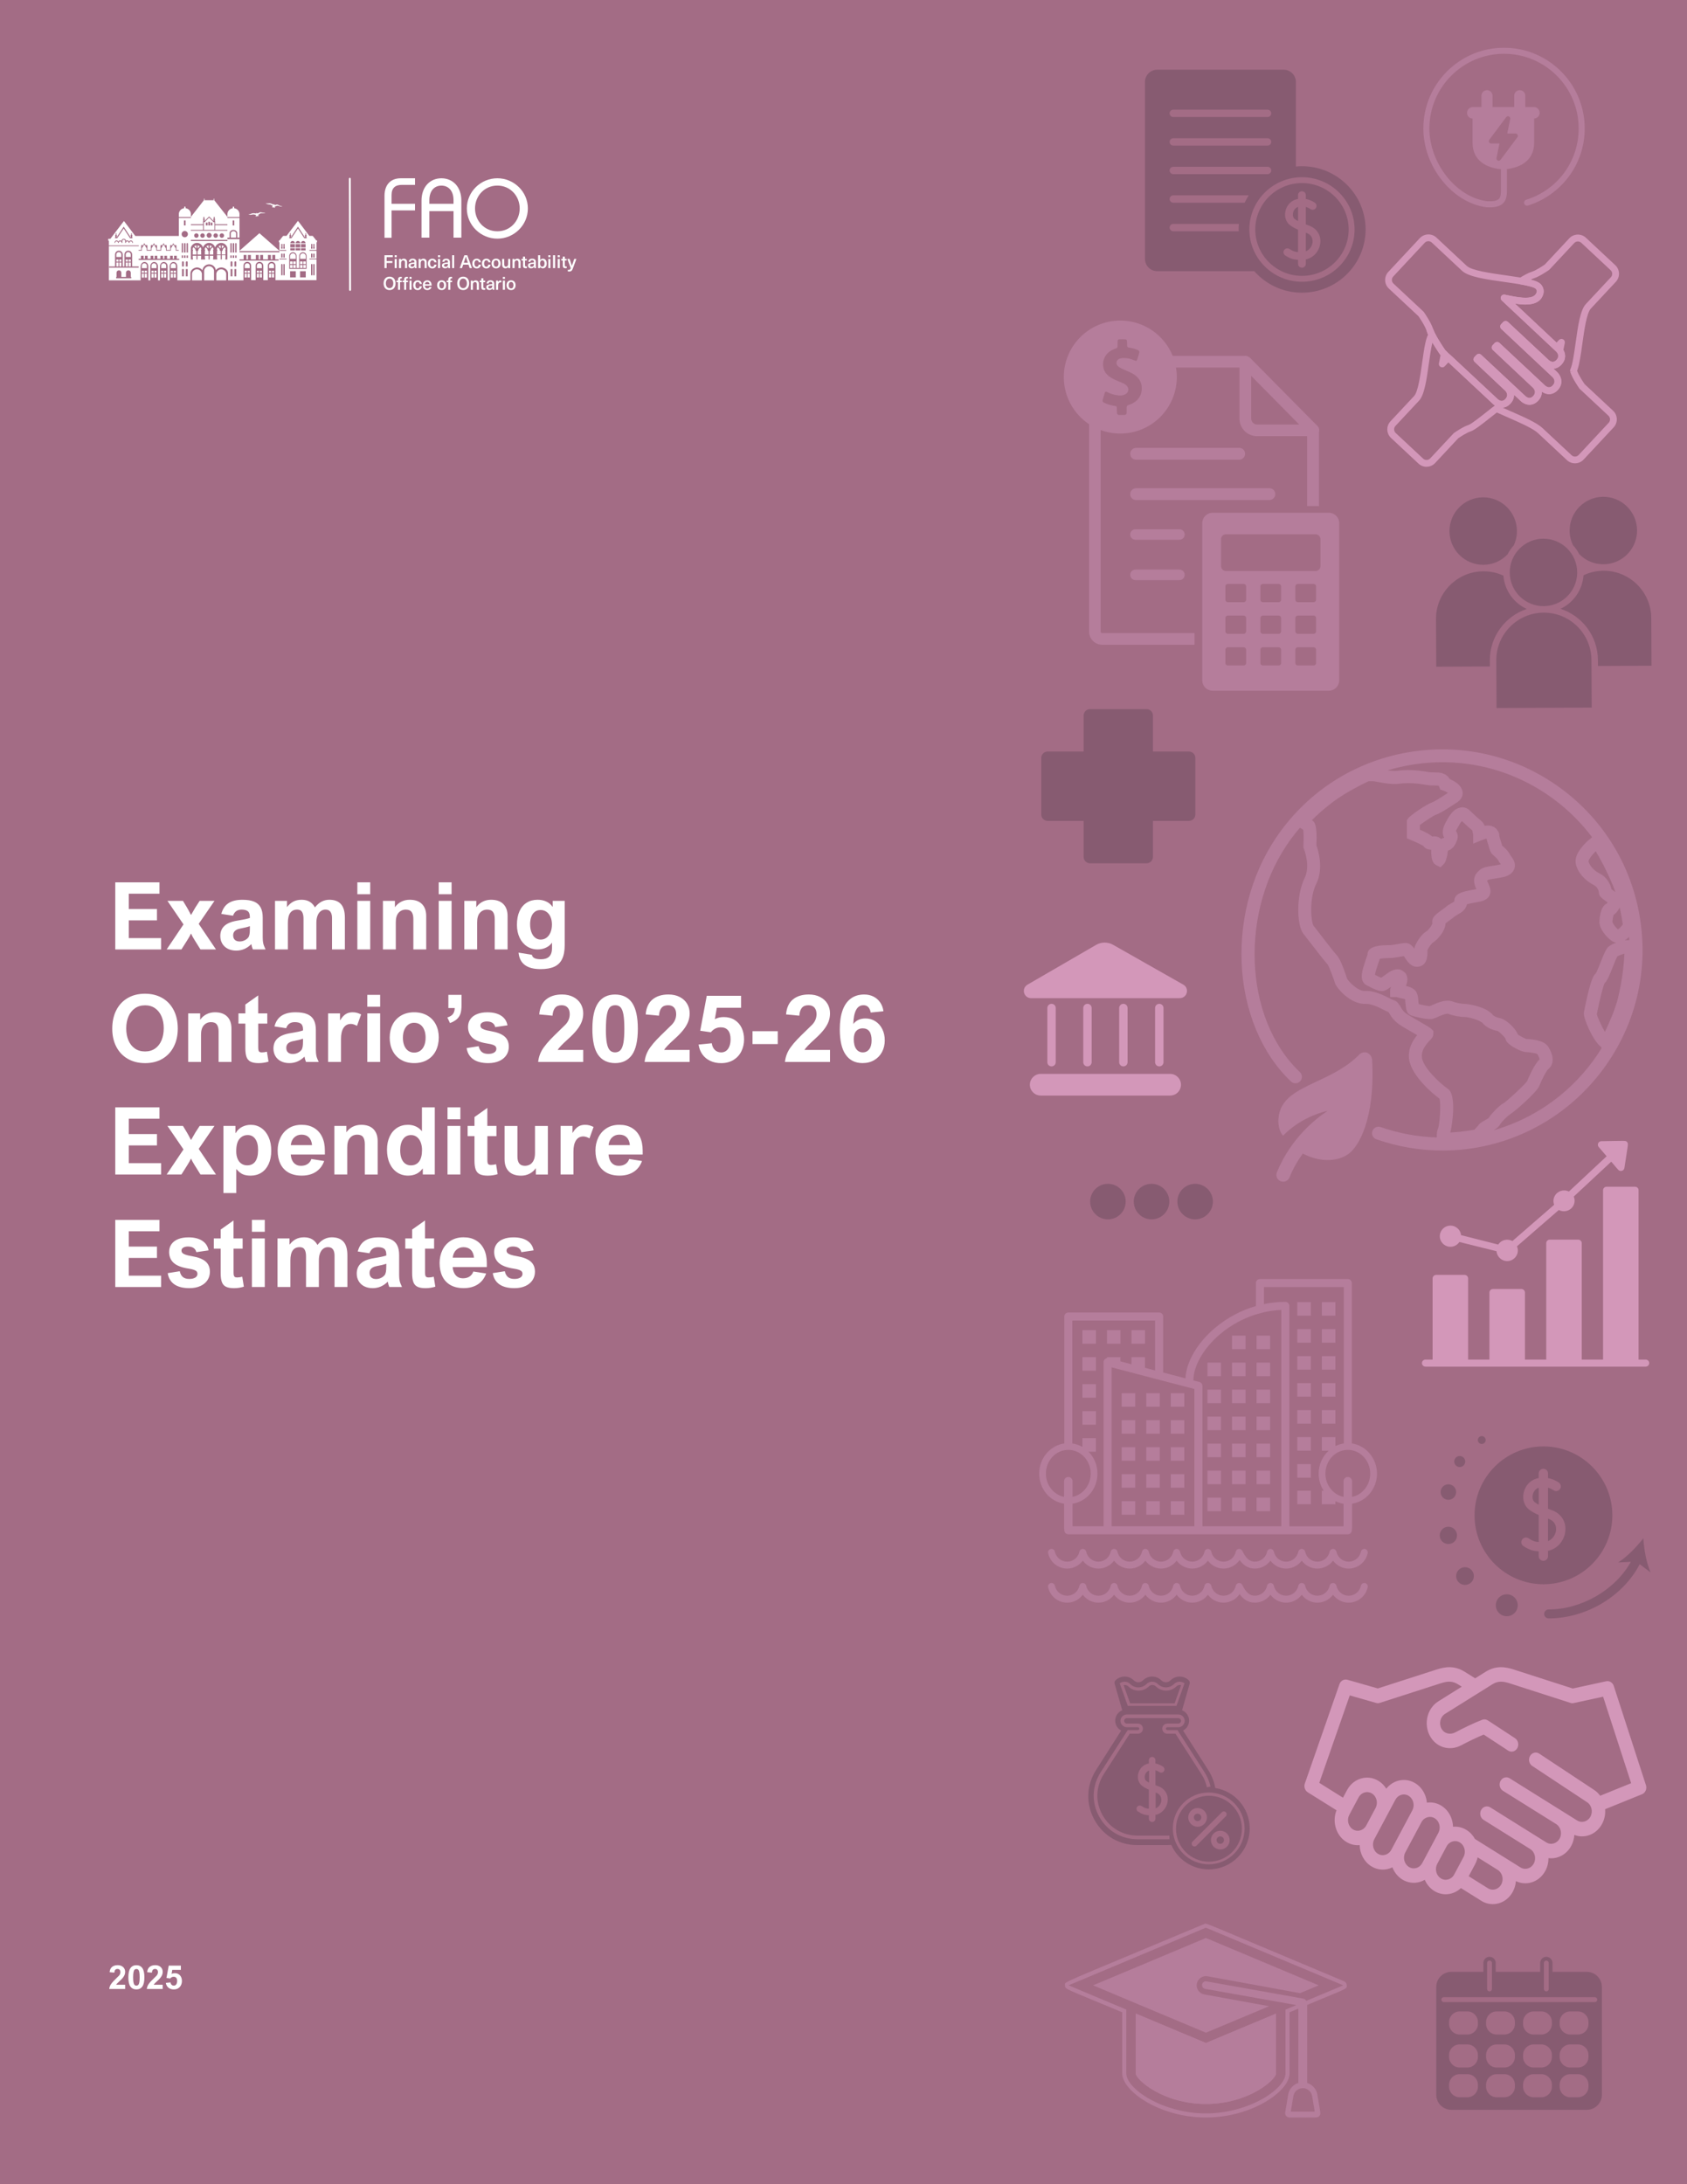 <?xml version="1.0" encoding="UTF-8"?>
<svg id="Layer_1" data-name="Layer 1" xmlns="http://www.w3.org/2000/svg" viewBox="0 0 1000 1294.12">
  <defs>
    <style>
      .cls-1 {
        fill: #d397b9;
      }

      .cls-2 {
        fill: #875b71;
      }

      .cls-3 {
        fill: #b57d9b;
      }

      .cls-4 {
        fill: #fff;
      }

      .cls-5 {
        fill: #a36c85;
      }
    </style>
  </defs>
  <rect class="cls-5" width="1000" height="1294.12"/>
  <g>
    <g>
      <path class="cls-2" d="M656.74,722.46c-5.81,0-10.53-4.72-10.53-10.53s4.72-10.53,10.53-10.53,10.53,4.72,10.53,10.53-4.72,10.53-10.53,10.53Z"/>
      <path class="cls-2" d="M682.59,722.46c-5.81,0-10.53-4.72-10.53-10.53s4.72-10.53,10.53-10.53,10.53,4.72,10.53,10.53-4.72,10.53-10.53,10.53Z"/>
      <path class="cls-2" d="M708.44,722.46c-5.81,0-10.53-4.72-10.53-10.53s4.72-10.53,10.53-10.53,10.53,4.72,10.53,10.53-4.72,10.53-10.53,10.53Z"/>
    </g>
    <g>
      <path class="cls-2" d="M978.43,931.65c-2.5-5.61-3.95-13.87-4.31-20.27-3.9,5.1-9.73,11.12-14.95,14.36l7.54-.37c-9.16,16.51-29.12,28.22-48.73,28.22-1.46,0-2.65,1.19-2.65,2.65s1.19,2.65,2.65,2.65c22.26,0,44.12-13.1,53.99-32.1l6.47,4.87Z"/>
      <circle class="cls-2" cx="858.55" cy="909.7" r="5.13"/>
      <circle class="cls-2" cx="893.17" cy="951.1" r="6.5"/>
      <circle class="cls-2" cx="868.41" cy="933.8" r="5.26"/>
      <circle class="cls-2" cx="858.55" cy="884.03" r="4.6"/>
      <circle class="cls-2" cx="865.28" cy="865.94" r="3.26"/>
      <circle class="cls-2" cx="878.34" cy="853.21" r="2.33"/>
      <g>
        <path class="cls-2" d="M908.54,885.77c-.33,1.78.11,3.41,1.17,4.24.67.53,1.49,1.03,2.4,1.52v-10.1c-2.16.73-3.26,2.71-3.57,4.34Z"/>
        <path class="cls-2" d="M917.89,899.89c-.09-.03-.18-.06-.27-.1v13.3c2.7-1.11,4.3-3.61,4.7-5.97.21-1.26.52-5.49-4.43-7.24Z"/>
        <path class="cls-2" d="M914.91,856.98c-22.52,0-40.84,18.32-40.84,40.84s18.32,40.84,40.84,40.84,40.84-18.32,40.84-40.84-18.32-40.84-40.84-40.84ZM927.76,908.04c-.78,4.61-4.23,9.54-10.14,10.83v3.14c0,1.52-1.23,2.76-2.76,2.76s-2.76-1.23-2.76-2.76v-2.85c-3.14-.15-5.53-.81-9.07-3.12-1.28-.84-1.63-2.54-.8-3.82.83-1.28,2.54-1.63,3.82-.8,2.42,1.58,3.88,2.08,6.05,2.22v-16c-2.52-1.11-4.34-2.15-5.8-3.3-2.69-2.11-3.91-5.79-3.19-9.6.79-4.18,3.69-7.5,7.57-8.66.48-.14.95-.26,1.42-.35v-2.73c0-1.52,1.24-2.76,2.76-2.76s2.76,1.23,2.76,2.76v2.75c3.76.72,6.33,2.62,6.49,2.75,1.21.92,1.45,2.65.53,3.86-.92,1.21-2.64,1.45-3.85.54-.05-.04-1.3-.93-3.17-1.48v12.5c.71.27,1.41.52,2.1.77,5.89,2.08,9.05,7.32,8.03,13.35Z"/>
      </g>
    </g>
    <g>
      <path class="cls-2" d="M950.31,294.35c11.03-.05,20.03,8.86,20.09,19.89.05,11.03-8.86,20.03-19.89,20.09-5.5.03-10.6-2.12-14.41-6.04-1-1.94-2.25-3.73-3.72-5.31-1.27-2.68-1.94-5.54-1.96-8.54-.05-11.03,8.86-20.03,19.89-20.09Z"/>
      <path class="cls-2" d="M914.81,319.17c11.03-.05,20.03,8.86,20.09,19.89,0,.11,0,.23,0,.34-.01.13-.02.25,0,.38-.33,10.7-9.08,19.31-19.88,19.36-11.03.05-20.03-8.86-20.09-19.89-.05-11.03,8.86-20.03,19.89-20.09Z"/>
      <path class="cls-2" d="M859.2,314.76c-.05-11.03,8.86-20.03,19.89-20.09,11.03-.05,20.03,8.86,20.09,19.89.01,3-.6,5.86-1.87,8.55-1.47,1.61-2.71,3.42-3.7,5.38-3.8,3.94-8.87,6.13-14.32,6.15-11.03.05-20.03-8.86-20.09-19.89Z"/>
      <path class="cls-2" d="M851.35,395.02l-.14-28.2c-.07-15.38,12.23-27.97,27.54-28.32.19,0,.37.01.56.01.17,0,.33-.01.5-.01,3.97.05,7.79.91,11.36,2.56.7,8.79,6.17,16.24,13.82,19.75-12.75,4.28-21.93,16.37-21.86,30.53l.02,3.53-31.79.15Z"/>
      <path class="cls-2" d="M887.09,419.52l-.14-28.2c-.08-15.55,12.51-28.26,28.07-28.34,15.55-.08,28.26,12.51,28.34,28.07l.03,5.47s0,0,0,0,0,0,0,0l.11,22.72-56.41.27Z"/>
      <path class="cls-2" d="M947.21,394.58l-.02-3.56c-.07-14.16-9.37-26.16-22.16-30.31,7.61-3.59,13.01-11.08,13.63-19.87,3.71-1.75,7.69-2.66,11.83-2.68,0,0,0,0,0,0s0,0,0,0c15.55-.07,28.26,12.51,28.33,28.07l.14,28.2-31.76.15Z"/>
    </g>
    <path class="cls-2" d="M679.66,511.49h-33.54c-2.08,0-3.77-1.69-3.77-3.77v-21.36h-21.36c-2.08,0-3.77-1.69-3.77-3.77v-33.54c0-2.08,1.69-3.77,3.77-3.77h21.36v-21.36c0-2.08,1.69-3.77,3.77-3.77h33.54c2.08,0,3.77,1.69,3.77,3.77v21.36h21.36c2.08,0,3.77,1.69,3.77,3.77v33.54c0,2.08-1.69,3.77-3.77,3.77h-21.36v21.36c0,2.08-1.69,3.77-3.77,3.77Z"/>
    <path class="cls-2" d="M940.59,1168.3h-20.32v-5.25c0-2.02-1.64-3.66-3.66-3.66s-3.66,1.64-3.66,3.66v5.25h-26.34v-5.25c0-2.02-1.64-3.66-3.66-3.66s-3.66,1.64-3.66,3.66v5.25h-19.01c-4.92,0-8.92,4-8.92,8.92v63.91c0,4.92,4,8.92,8.92,8.92h80.33c4.92,0,8.92-4,8.92-8.92v-63.91c0-4.92-4-8.92-8.92-8.92ZM915.17,1163.05c0-.79.64-1.44,1.44-1.44s1.44.64,1.44,1.44v15.39c0,.79-.64,1.44-1.44,1.44s-1.44-.64-1.44-1.44v-15.39ZM881.5,1163.05c0-.79.64-1.44,1.44-1.44s1.44.64,1.44,1.44v15.39c0,.79-.64,1.44-1.44,1.44s-1.44-.64-1.44-1.44v-15.39ZM876.06,1236.34c0,3.46-2.81,6.27-6.27,6.27h-4.55c-3.46,0-6.27-2.81-6.27-6.27v-1.15c0-3.46,2.81-6.27,6.27-6.27h4.55c3.46,0,6.27,2.81,6.27,6.27v1.15ZM876.06,1218.72c0,3.46-2.81,6.27-6.27,6.27h-4.55c-3.46,0-6.27-2.81-6.27-6.27v-1.15c0-3.46,2.81-6.27,6.27-6.27h4.55c3.46,0,6.27,2.81,6.27,6.27v1.15ZM876.06,1199.17c0,3.46-2.81,6.27-6.27,6.27h-4.55c-3.46,0-6.27-2.81-6.27-6.27v-1.15c0-3.46,2.81-6.27,6.27-6.27h4.55c3.46,0,6.27,2.81,6.27,6.27v1.15ZM897.99,1236.34c0,3.46-2.81,6.27-6.27,6.27h-4.55c-3.46,0-6.27-2.81-6.27-6.27v-1.15c0-3.46,2.81-6.27,6.27-6.27h4.55c3.46,0,6.27,2.81,6.27,6.27v1.15ZM897.99,1218.72c0,3.46-2.81,6.27-6.27,6.27h-4.55c-3.46,0-6.27-2.81-6.27-6.27v-1.15c0-3.46,2.81-6.27,6.27-6.27h4.55c3.46,0,6.27,2.81,6.27,6.27v1.15ZM897.99,1199.17c0,3.46-2.81,6.27-6.27,6.27h-4.55c-3.46,0-6.27-2.81-6.27-6.27v-1.15c0-3.46,2.81-6.27,6.27-6.27h4.55c3.46,0,6.27,2.81,6.27,6.27v1.15ZM919.92,1236.34c0,3.46-2.81,6.27-6.27,6.27h-4.55c-3.46,0-6.27-2.81-6.27-6.27v-1.15c0-3.46,2.81-6.27,6.27-6.27h4.55c3.46,0,6.27,2.81,6.27,6.27v1.15ZM919.92,1218.72c0,3.46-2.81,6.27-6.27,6.27h-4.55c-3.46,0-6.27-2.81-6.27-6.27v-1.15c0-3.46,2.81-6.27,6.27-6.27h4.55c3.46,0,6.27,2.81,6.27,6.27v1.15ZM919.92,1199.17c0,3.46-2.81,6.27-6.27,6.27h-4.55c-3.46,0-6.27-2.81-6.27-6.27v-1.15c0-3.46,2.81-6.27,6.27-6.27h4.55c3.46,0,6.27,2.81,6.27,6.27v1.15ZM941.6,1236.34c0,3.46-2.81,6.27-6.27,6.27h-4.55c-3.46,0-6.27-2.81-6.27-6.27v-1.15c0-3.46,2.81-6.27,6.27-6.27h4.55c3.46,0,6.27,2.81,6.27,6.27v1.15ZM941.6,1218.72c0,3.46-2.81,6.27-6.27,6.27h-4.55c-3.46,0-6.27-2.81-6.27-6.27v-1.15c0-3.46,2.81-6.27,6.27-6.27h4.55c3.46,0,6.27,2.81,6.27,6.27v1.15ZM941.6,1199.17c0,3.46-2.81,6.27-6.27,6.27h-4.55c-3.46,0-6.27-2.81-6.27-6.27v-1.15c0-3.46,2.81-6.27,6.27-6.27h4.55c3.46,0,6.27,2.81,6.27,6.27v1.15ZM945.45,1186.2h-89.73c-.73,0-1.32-.64-1.32-1.44s.59-1.44,1.32-1.44h89.73c.73,0,1.32.64,1.32,1.44s-.59,1.44-1.32,1.44Z"/>
    <g>
      <path class="cls-2" d="M723.35,1088.04c-1.21,0-2.2.99-2.2,2.2s.98,2.2,2.2,2.2,2.19-.98,2.19-2.2-.98-2.2-2.19-2.2Z"/>
      <g>
        <path class="cls-2" d="M688.35,1067.24c.15-.89.36-3.88-3.13-5.12-.06-.02-.12-.04-.19-.07v9.41c1.91-.78,3.04-2.56,3.32-4.23Z"/>
        <path class="cls-2" d="M681.13,1049.07c-1.53.52-2.31,1.91-2.53,3.07-.24,1.26.08,2.41.83,3,.48.37,1.05.73,1.7,1.07v-7.14Z"/>
      </g>
      <path class="cls-2" d="M716.62,1063.98c-10.77,0-19.53,8.76-19.53,19.53s8.76,19.53,19.53,19.53,19.53-8.76,19.53-19.53-8.76-19.53-19.53-19.53ZM704.35,1076.79c0-3.06,2.49-5.55,5.55-5.55s5.55,2.49,5.55,5.55-2.49,5.55-5.55,5.55-5.55-2.49-5.55-5.55ZM709.24,1093.53c-.33.33-.76.49-1.19.49s-.86-.16-1.18-.49c-.66-.65-.66-1.72,0-2.37l17.4-17.4c.66-.66,1.72-.66,2.37,0,.66.66.66,1.72,0,2.37l-17.4,17.4ZM723.35,1095.79c-3.06,0-5.55-2.49-5.55-5.55s2.49-5.55,5.55-5.55,5.55,2.49,5.55,5.55-2.49,5.55-5.55,5.55Z"/>
      <path class="cls-2" d="M712.09,1076.79c0-1.21-.98-2.2-2.2-2.2s-2.2.98-2.2,2.2.98,2.2,2.2,2.2,2.2-.99,2.2-2.2Z"/>
      <path class="cls-2" d="M696.28,1009.2l3.84-10.78c-.98-.24-2.07.03-2.81.77h0c-3.34,3.34-8.78,3.34-12.13,0-1.16-1.16-3.02-1.16-4.16-.03-3.4,3.37-8.83,3.37-12.16.04-.75-.75-1.84-1.02-2.82-.78l3.85,10.78h26.39Z"/>
      <path class="cls-2" d="M720.36,1059.38l.02-.02c-.65-3.69-2.04-7.29-4.17-10.63l-14.91-23.38c2.11-1.11,3.56-3.33,3.56-5.87,0-2.79-1.73-5.18-4.17-6.16l4.52-15.79c.19-.68,0-1.41-.5-1.92-3-3-7.89-3-10.9,0-.72.72-1.67,1.11-2.69,1.11s-1.97-.39-2.7-1.12h0c-2.99-3-7.87-3.01-10.88-.03l-.06.06c-1.48,1.47-3.89,1.47-5.37-.01h-.01c-3-3.02-7.89-3.02-10.9-.01-.5.5-.69,1.24-.5,1.92l4.53,15.79c-2.45.98-4.18,3.37-4.18,6.16,0,2.55,1.45,4.76,3.56,5.87l-14.91,23.38c-5.77,9.04-6.13,20.06-.98,29.46,5.16,9.41,14.64,15.02,25.37,15.02h17.76c.83,0,1.65-.04,2.46-.1h0c3.76,8.52,12.28,14.48,22.2,14.48,13.41,0,24.27-10.87,24.27-24.27,0-12.09-8.84-22.08-20.4-23.94ZM663.73,997.32l.65-.36c1.81-.99,4.1-.67,5.56.79,2.67,2.67,7,2.68,9.67.03,1.88-1.87,4.85-1.85,6.66-.04,2.68,2.68,7.01,2.68,9.68.01,1.46-1.46,3.74-1.78,5.55-.79l.65.36-4.78,13.41h-28.85l-4.79-13.41ZM691.97,1027.23c-1.67,0-3.02-1.35-3.02-3.01s1.36-3.01,3.02-3.01h6.48c.9,0,1.64-.73,1.64-1.62s-.74-1.62-1.64-1.62h-30.44c-.91,0-1.65.73-1.65,1.62s.74,1.62,1.64,1.62h6.48c1.67,0,3.02,1.35,3.02,3.01s-1.36,3.01-3.02,3.01h-4.82l-15.39,23.95c-4.75,7.41-5.06,16.42-.81,24.11,4.25,7.7,12.07,12.3,20.92,12.3h17.69c.37,0,.73-.01,1.1-.03l.07,2.16c-.39.01-.78.03-1.17.03h-17.69c-9.64,0-18.17-5.01-22.81-13.41-4.64-8.4-4.31-18.24.88-26.32l16.03-24.95h6c.48,0,.86-.38.86-.85s-.39-.85-.86-.85h-6.48c-2.1,0-3.8-1.7-3.8-3.78s1.7-3.78,3.8-3.78h30.45c2.1,0,3.8,1.7,3.8,3.78s-1.7,3.78-3.8,3.78h-6.48c-.48,0-.86.38-.86.85s.39.85.86.85h6l16.03,24.95c1.69,2.64,2.89,5.49,3.55,8.48l-2.11.46c-.61-2.75-1.7-5.36-3.26-7.78l-15.39-23.95h-4.82ZM674.58,1073.34c-.9-.59-1.15-1.8-.56-2.7.59-.9,1.8-1.15,2.7-.56,1.71,1.12,2.74,1.47,4.28,1.57v-11.31c-1.78-.79-3.07-1.52-4.1-2.33-1.9-1.49-2.77-4.09-2.26-6.79.56-2.95,2.61-5.3,5.36-6.13.34-.1.67-.18,1-.25v-1.93c0-1.08.87-1.95,1.95-1.95s1.95.87,1.95,1.95v1.94c2.66.51,4.47,1.86,4.59,1.94.86.65,1.03,1.87.38,2.73-.65.86-1.87,1.03-2.72.38-.04-.03-.92-.66-2.24-1.05v8.84c.5.19,1,.37,1.49.54,4.17,1.47,6.4,5.18,5.68,9.44-.55,3.26-2.99,6.74-7.17,7.66v2.22c0,1.08-.87,1.95-1.95,1.95s-1.95-.87-1.95-1.95v-2.02c-2.22-.11-3.91-.57-6.41-2.21ZM716.49,1104.58c-11.73,0-21.27-9.54-21.27-21.27s9.54-21.27,21.27-21.27,21.27,9.54,21.27,21.27-9.54,21.27-21.27,21.27Z"/>
    </g>
    <g>
      <g>
        <path class="cls-2" d="M766.46,126.21c-.28,1.48.09,2.83.98,3.52.56.44,1.25.86,2.01,1.26v-8.39c-1.81.61-2.73,2.25-2.99,3.61Z"/>
        <path class="cls-2" d="M771.76,108.47c-15.26,0-27.68,12.33-27.68,27.49s12.42,27.49,27.68,27.49,27.68-12.33,27.68-27.49-12.42-27.49-27.68-27.49ZM782.54,144.71c-.65,3.83-3.54,7.93-8.48,9v2.61c0,1.27-1.03,2.29-2.31,2.29s-2.31-1.03-2.31-2.29v-2.37c-2.63-.13-4.63-.67-7.59-2.59-1.07-.69-1.37-2.11-.67-3.17.7-1.06,2.13-1.36,3.19-.66,2.03,1.32,3.24,1.73,5.06,1.84v-13.29c-2.11-.92-3.63-1.79-4.85-2.74-2.25-1.75-3.27-4.81-2.67-7.98.66-3.47,3.09-6.23,6.33-7.2.4-.12.8-.21,1.19-.29v-2.26c0-1.27,1.03-2.29,2.31-2.29s2.31,1.03,2.31,2.29v2.28c3.15.6,5.29,2.18,5.43,2.28,1.02.76,1.21,2.2.45,3.21-.77,1.01-2.21,1.21-3.22.45-.04-.03-1.09-.77-2.65-1.23v10.39c.59.22,1.18.43,1.76.63,4.93,1.73,7.57,6.08,6.72,11.09Z"/>
        <path class="cls-2" d="M774.28,137.94c-.08-.03-.15-.05-.22-.08v11.05c2.26-.92,3.6-3,3.93-4.96.18-1.04.43-4.56-3.71-6.01Z"/>
      </g>
      <path class="cls-2" d="M743.67,160.69h-.18c6.92,7.79,17.01,12.73,28.26,12.73,20.8,0,37.73-16.81,37.73-37.47s-16.92-37.47-37.73-37.47c-1.21,0-2.41.07-3.59.18v.17-50.29c0-4-3.28-7.25-7.3-7.25h-74.86c-4.03,0-7.3,3.25-7.3,7.25v104.88c0,4,3.28,7.25,7.3,7.25h57.67ZM695.5,64.98h55.86c1.21,0,2.19.98,2.19,2.18s-.98,2.18-2.19,2.18h-55.86c-1.21,0-2.19-.98-2.19-2.18s.98-2.18,2.19-2.18ZM695.5,81.9h55.86c1.21,0,2.19.98,2.19,2.18s-.98,2.18-2.19,2.18h-55.86c-1.21,0-2.19-.98-2.19-2.18s.98-2.18,2.19-2.18ZM695.5,98.82h55.86c1.21,0,2.19.98,2.19,2.18s-.98,2.18-2.19,2.18h-55.86c-1.21,0-2.19-.98-2.19-2.18s.98-2.18,2.19-2.18ZM695.5,115.74h44.72c-.91,1.39-1.73,2.85-2.44,4.36h-42.27c-1.21,0-2.19-.98-2.19-2.18s.98-2.18,2.19-2.18ZM734.2,132.66h.17c-.1,1.09-.15,2.19-.15,3.3,0,.36.02.71.03,1.06h-38.74c-1.21,0-2.19-.98-2.19-2.18s.98-2.18,2.19-2.18h38.7M771.76,166.94c-17.2,0-31.19-13.9-31.19-30.97s13.99-30.97,31.19-30.97,31.19,13.9,31.19,30.97-13.99,30.97-31.19,30.97Z"/>
    </g>
  </g>
  <g>
    <path class="cls-4" d="M76.33,529.5v9.09h16.71v6.73h-16.71v10.5h19.15v6.73h-27.15v-39.77h26.2v6.73h-18.2Z"/>
    <path class="cls-4" d="M113.17,542.06h.11c1.32-2.33,2.16-3.79,2.52-4.37l2.55-3.93h8.79l-9.36,13.62,10.25,15.16h-9.2l-3.5-5.59c-.92-1.48-1.61-2.74-2.06-3.77h-.11c-.45,1.05-1.18,2.35-2.17,3.91l-3.44,5.45h-8.76l9.98-14.84-9.52-13.94h9.2l2.36,3.91c.63,1.05,1.42,2.51,2.36,4.39Z"/>
    <path class="cls-4" d="M157.41,562.54h-7.51c-.38-.83-.69-1.89-.92-3.17-2.55,2.57-5.53,3.85-8.95,3.85-1.88,0-3.54-.36-4.96-1.08-1.43-.72-2.53-1.74-3.31-3.05-.78-1.31-1.17-2.81-1.17-4.49,0-2.55.83-4.58,2.5-6.08,1.66-1.5,4.23-2.52,7.7-3.07s5.91-1.07,7.32-1.57v-.54c0-1.68-.41-2.83-1.23-3.46-.82-.62-2.04-.94-3.65-.94-1.27,0-2.32.29-3.17.87-.85.58-1.49,1.49-1.93,2.74l-6.94-1.06c.76-2.89,2.17-5.01,4.23-6.36,2.06-1.35,4.82-2.02,8.27-2.02,2.8,0,5.09.36,6.85,1.07s3.07,1.85,3.92,3.4c.85,1.56,1.27,3.59,1.27,6.1v11.75c0,1.38.1,2.52.3,3.45.2.92.66,2.14,1.38,3.66ZM142.28,550.19c-2.71.54-4.07,1.86-4.07,3.96,0,1.18.33,2.08,1,2.71.67.63,1.63.95,2.88.95s2.4-.32,3.45-.95c.72-.43,1.26-.89,1.61-1.37.35-.48.6-1.13.75-1.94.14-.81.22-1.95.22-3.42v-1.38c-1.34.49-3.28.97-5.83,1.44Z"/>
    <path class="cls-4" d="M195.23,533.1c3,0,5.29.85,6.85,2.56,1.56,1.71,2.35,4.42,2.35,8.12v18.74h-7.62v-18.61c0-1.59-.32-2.82-.95-3.69-.63-.87-1.6-1.3-2.9-1.3-1.09,0-2.03.31-2.85.94-.81.62-1.45,1.52-1.9,2.7-.45,1.18-.68,2.59-.68,4.23v15.73h-7.62v-18.2c0-1.7-.28-3.02-.84-3.97-.56-.95-1.53-1.42-2.9-1.42-3.69,0-5.53,2.62-5.53,7.87v15.73h-7.62v-28.78h7.11v3.66h.05c1.1-1.45,2.35-2.53,3.74-3.24,1.39-.71,3.02-1.07,4.88-1.07,3.62,0,6.25,1.51,7.89,4.53,1.21-1.54,2.53-2.68,3.95-3.42,1.42-.74,2.95-1.11,4.6-1.11Z"/>
    <path class="cls-4" d="M211.83,529.82v-7.05h7.62v7.05h-7.62ZM211.83,562.54v-28.78h7.62v28.78h-7.62Z"/>
    <path class="cls-4" d="M245.03,544.55c0-1.84-.34-3.24-1.03-4.19-.69-.95-1.84-1.42-3.45-1.42-1.75,0-3.19.63-4.3,1.89-1.11,1.26-1.66,3.18-1.64,5.76v15.95h-7.62v-28.78h7.11v3.77c1.03-1.45,2.3-2.55,3.8-3.3,1.5-.75,3.16-1.13,4.96-1.13,3.16,0,5.59.85,7.27,2.54,1.68,1.69,2.52,4.06,2.52,7.12v19.78h-7.62v-17.98Z"/>
    <path class="cls-4" d="M260.06,529.82v-7.05h7.62v7.05h-7.62ZM260.06,562.54v-28.78h7.62v28.78h-7.62Z"/>
    <path class="cls-4" d="M293.26,544.55c0-1.84-.34-3.24-1.03-4.19-.69-.95-1.84-1.42-3.45-1.42-1.75,0-3.19.63-4.3,1.89-1.11,1.26-1.66,3.18-1.64,5.76v15.95h-7.62v-28.78h7.11v3.77c1.03-1.45,2.3-2.55,3.8-3.3,1.5-.75,3.16-1.13,4.96-1.13,3.16,0,5.59.85,7.27,2.54,1.68,1.69,2.52,4.06,2.52,7.12v19.78h-7.62v-17.98Z"/>
    <path class="cls-4" d="M334.74,533.76v26.15c0,3.42-.51,6.18-1.52,8.27-1.01,2.1-2.56,3.63-4.65,4.58s-4.79,1.44-8.1,1.44c-8.12,0-12.48-3.26-13.08-9.77l7.89,1.27c.18.92.7,1.6,1.56,2.02.86.42,2.17.64,3.92.64,2.08,0,3.68-.53,4.79-1.6,1.11-1.07,1.67-2.78,1.67-5.13v-3.01h-.11c-.76,1.14-1.89,2.08-3.39,2.81s-3.16,1.1-4.96,1.1c-2.42,0-4.57-.62-6.44-1.86-1.87-1.24-3.32-2.97-4.35-5.18-1.03-2.21-1.55-4.73-1.55-7.55,0-3.11.5-5.78,1.49-8,.99-2.22,2.42-3.92,4.27-5.09,1.85-1.17,4.03-1.75,6.52-1.75,1.92,0,3.63.36,5.15,1.07s2.74,1.74,3.66,3.08h.11v-3.5h7.11ZM320.39,539.18c-1.3,0-2.41.35-3.34,1.04s-1.62,1.68-2.1,2.94c-.48,1.27-.72,2.73-.72,4.39,0,1.77.25,3.35.76,4.73.51,1.38,1.23,2.46,2.18,3.24.95.78,2.07,1.17,3.35,1.17s2.48-.38,3.49-1.14c1-.76,1.78-1.82,2.33-3.17s.83-2.92.83-4.69c0-1.63-.28-3.09-.83-4.38s-1.34-2.31-2.36-3.04c-1.02-.73-2.22-1.1-3.59-1.1Z"/>
    <path class="cls-4" d="M66.54,609.54c0-4.2.79-7.85,2.37-10.97,1.58-3.12,3.84-5.53,6.77-7.24s6.35-2.56,10.25-2.56,7.35.85,10.28,2.55c2.93,1.7,5.19,4.11,6.78,7.22,1.59,3.11,2.39,6.73,2.39,10.85s-.78,7.57-2.35,10.67c-1.56,3.1-3.8,5.52-6.71,7.24-2.91,1.73-6.34,2.59-10.28,2.59s-7.39-.85-10.33-2.56c-2.95-1.71-5.21-4.1-6.8-7.19-1.58-3.08-2.37-6.61-2.37-10.59ZM85.93,595.65c-2.28,0-4.25.58-5.93,1.75s-2.95,2.78-3.84,4.84c-.89,2.06-1.33,4.42-1.33,7.08s.43,5.02,1.3,7.08c.87,2.06,2.14,3.68,3.82,4.84,1.68,1.17,3.69,1.75,6.02,1.75s4.28-.58,5.95-1.74c1.67-1.16,2.95-2.78,3.82-4.86.88-2.08,1.32-4.48,1.32-7.19s-.44-4.93-1.32-6.99c-.88-2.05-2.15-3.66-3.82-4.83-1.67-1.17-3.68-1.75-6.01-1.75Z"/>
    <path class="cls-4" d="M129.58,611.22c0-1.84-.34-3.24-1.03-4.19-.69-.95-1.84-1.42-3.45-1.42-1.75,0-3.19.63-4.3,1.89-1.11,1.26-1.66,3.18-1.64,5.76v15.95h-7.62v-28.78h7.11v3.77c1.03-1.45,2.3-2.55,3.8-3.3,1.5-.75,3.16-1.13,4.96-1.13,3.16,0,5.59.85,7.27,2.54,1.68,1.69,2.52,4.06,2.52,7.12v19.78h-7.62v-17.98Z"/>
    <path class="cls-4" d="M158.44,600.42v6.05h-5.37v14.02c0,.83.06,1.46.18,1.89.12.42.33.72.62.9.3.17.75.26,1.34.26.94,0,1.94-.14,3.01-.43l.95,5.89c-.83.27-1.75.49-2.77.65-1.01.16-2.03.24-3.07.24-2.03,0-3.61-.28-4.75-.84-1.14-.56-1.95-1.48-2.43-2.75-.48-1.27-.72-3.03-.72-5.28v-14.54h-4.07v-6.05h4.07v-5.26l7.62-5.4v10.66h5.37Z"/>
    <path class="cls-4" d="M188.91,629.2h-7.51c-.38-.83-.69-1.89-.92-3.17-2.55,2.57-5.53,3.85-8.95,3.85-1.88,0-3.54-.36-4.96-1.08-1.43-.72-2.53-1.74-3.31-3.05-.78-1.31-1.17-2.81-1.17-4.49,0-2.55.83-4.58,2.5-6.08,1.66-1.5,4.23-2.52,7.7-3.07s5.91-1.07,7.32-1.57v-.54c0-1.68-.41-2.83-1.23-3.46-.82-.62-2.04-.94-3.65-.94-1.27,0-2.32.29-3.17.87-.85.58-1.49,1.49-1.93,2.74l-6.94-1.06c.76-2.89,2.17-5.01,4.23-6.36,2.06-1.35,4.82-2.02,8.27-2.02,2.8,0,5.09.36,6.85,1.07s3.07,1.85,3.92,3.4c.85,1.56,1.27,3.59,1.27,6.1v11.75c0,1.38.1,2.52.3,3.45.2.92.66,2.14,1.38,3.66ZM173.77,616.86c-2.71.54-4.07,1.86-4.07,3.96,0,1.18.33,2.08,1,2.71.67.63,1.63.95,2.88.95s2.4-.32,3.45-.95c.72-.43,1.26-.89,1.61-1.37.35-.48.6-1.13.75-1.94.14-.81.22-1.95.22-3.42v-1.38c-1.34.49-3.28.97-5.83,1.44Z"/>
    <path class="cls-4" d="M208.06,606.66c-1.94,0-3.41.78-4.42,2.33-1.01,1.56-1.52,3.76-1.52,6.62v13.59h-7.62v-28.78h7.05v4.07h.11c1.01-1.68,2.09-2.89,3.23-3.62s2.51-1.1,4.12-1.1c.98,0,1.87.11,2.67.34.8.23,1.6.54,2.37.94l-2.44,6.78c-.4-.27-.95-.53-1.67-.79-.71-.25-1.34-.38-1.89-.38Z"/>
    <path class="cls-4" d="M217.72,596.49v-7.05h7.62v7.05h-7.62ZM217.72,629.2v-28.78h7.62v28.78h-7.62Z"/>
    <path class="cls-4" d="M231.01,614.64c0-2.82.58-5.36,1.74-7.62s2.83-4.03,5.02-5.32c2.19-1.28,4.77-1.93,7.73-1.93s5.63.65,7.84,1.94c2.21,1.29,3.88,3.07,5.03,5.32,1.15,2.25,1.72,4.81,1.72,7.66s-.58,5.59-1.74,7.88c-1.16,2.29-2.83,4.08-5.02,5.37-2.19,1.29-4.78,1.94-7.79,1.94s-5.6-.65-7.79-1.94c-2.19-1.29-3.86-3.09-5.02-5.38-1.16-2.3-1.74-4.94-1.74-7.92ZM245.47,605.98c-1.27,0-2.4.35-3.4,1.06-1,.71-1.79,1.73-2.37,3.07-.58,1.34-.87,2.91-.87,4.72s.27,3.35.81,4.68c.54,1.33,1.32,2.35,2.32,3.07,1,.71,2.18,1.07,3.54,1.07s2.54-.35,3.57-1.06c1.02-.71,1.81-1.73,2.37-3.06s.84-2.92.84-4.75-.27-3.29-.81-4.61c-.54-1.32-1.33-2.35-2.35-3.08-1.02-.73-2.24-1.1-3.65-1.1Z"/>
    <path class="cls-4" d="M266.73,606.15l-1.55-3.31c1.54-.49,2.64-1.17,3.3-2.03.66-.87,1.02-2.05,1.07-3.55h-3.77v-7.81h7.81v5.94c0,2.03-.19,3.69-.58,4.99-.39,1.3-1.08,2.41-2.06,3.34-.99.92-2.39,1.74-4.22,2.44Z"/>
    <path class="cls-4" d="M288.81,605.2c-1.21,0-2.19.21-2.93.64-.74.43-1.11,1.01-1.11,1.75,0,.56.18,1.04.53,1.42.35.39.98.74,1.87,1.06.9.32,2.15.61,3.76.88,3.65.62,6.35,1.65,8.08,3.11,1.74,1.46,2.6,3.5,2.6,6.14,0,1.84-.49,3.5-1.46,4.98-.98,1.47-2.38,2.63-4.22,3.46s-3.99,1.25-6.47,1.25c-3.78,0-6.75-.75-8.92-2.27-2.17-1.51-3.48-3.72-3.93-6.63l7.13-1.14c.33,1.52.94,2.66,1.84,3.43.9.77,2.2,1.15,3.88,1.15,1.45,0,2.6-.27,3.47-.81.87-.54,1.3-1.29,1.3-2.25,0-.52-.15-.97-.43-1.34-.29-.37-.82-.7-1.6-.99-.78-.29-1.89-.54-3.34-.76-4-.61-6.9-1.74-8.71-3.36-1.81-1.63-2.71-3.8-2.71-6.51,0-1.75.46-3.28,1.38-4.58.92-1.3,2.25-2.3,3.97-3,1.73-.7,3.77-1.04,6.14-1.04,3.36,0,6.08.67,8.14,2.01,2.06,1.34,3.31,3.24,3.74,5.7l-7.27,1.06c-.22-1.07-.75-1.89-1.59-2.47-.84-.58-1.89-.87-3.16-.87Z"/>
    <path class="cls-4" d="M319.01,629.2c.33-3.15,1.42-6,3.28-8.57,1.16-1.61,2.46-3.16,3.89-4.67,1.44-1.5,3.23-3.28,5.38-5.34,1.21-1.18,2.37-2.31,3.47-3.39,1.79-1.81,2.69-3.92,2.69-6.35,0-1.68-.42-2.98-1.26-3.91s-2.02-1.38-3.54-1.38c-1.72,0-3.01.51-3.87,1.53s-1.37,2.56-1.53,4.62v.05l-7.87-.76c.34-4,1.71-6.96,4.11-8.9,2.4-1.94,5.52-2.9,9.37-2.9,2.57,0,4.81.49,6.71,1.48,1.91.99,3.36,2.32,4.37,4.02,1,1.69,1.51,3.58,1.51,5.66,0,1.72-.29,3.36-.88,4.92-.59,1.56-1.54,3.19-2.86,4.87-1.32,1.68-3.09,3.52-5.32,5.51-3.33,2.98-5.36,5.12-6.1,6.4h15.16v7.11h-26.72Z"/>
    <path class="cls-4" d="M351.15,609.54c0-6.93,1.14-12.04,3.42-15.34,2.28-3.3,5.62-4.95,10.01-4.95s7.95,1.67,10.17,5c2.22,3.34,3.34,8.44,3.34,15.31s-1.16,12.25-3.49,15.48c-2.32,3.23-5.65,4.84-9.97,4.84s-7.74-1.6-10.04-4.81c-2.3-3.21-3.45-8.39-3.45-15.53ZM359.15,610.13c0,3.33.19,5.97.57,7.92s.96,3.35,1.75,4.2,1.82,1.27,3.11,1.27c1.36,0,2.43-.45,3.23-1.34s1.37-2.35,1.74-4.37c.36-2.02.54-4.76.54-8.23s-.18-6.43-.54-8.45c-.36-2.02-.93-3.45-1.7-4.29-.77-.84-1.8-1.26-3.11-1.26s-2.38.38-3.17,1.15c-.8.77-1.4,2.2-1.8,4.3-.41,2.1-.61,5.13-.61,9.09Z"/>
    <path class="cls-4" d="M382.1,629.2c.33-3.15,1.42-6,3.28-8.57,1.16-1.61,2.46-3.16,3.89-4.67,1.44-1.5,3.23-3.28,5.38-5.34,1.21-1.18,2.37-2.31,3.47-3.39,1.79-1.81,2.69-3.92,2.69-6.35,0-1.68-.42-2.98-1.26-3.91s-2.02-1.38-3.54-1.38c-1.72,0-3.01.51-3.87,1.53s-1.37,2.56-1.53,4.62v.05l-7.87-.76c.34-4,1.71-6.96,4.11-8.9,2.4-1.94,5.52-2.9,9.37-2.9,2.57,0,4.81.49,6.71,1.48,1.91.99,3.36,2.32,4.37,4.02,1,1.69,1.51,3.58,1.51,5.66,0,1.72-.29,3.36-.88,4.92-.59,1.56-1.54,3.19-2.86,4.87-1.32,1.68-3.09,3.52-5.32,5.51-3.33,2.98-5.36,5.12-6.1,6.4h15.16v7.11h-26.72Z"/>
    <path class="cls-4" d="M424.91,597.09l-1.17,6.78c1.52-.85,3.27-1.27,5.26-1.27,2.5,0,4.66.57,6.48,1.72s3.21,2.72,4.16,4.72c.95,2,1.42,4.26,1.42,6.8s-.52,4.84-1.57,6.99-2.6,3.86-4.65,5.14c-2.05,1.28-4.52,1.93-7.39,1.93-2.37,0-4.5-.44-6.4-1.32s-3.45-2.14-4.65-3.8c-1.2-1.65-1.97-3.62-2.29-5.9l7.81-.76c.22,1.68.83,3.01,1.83,3.97,1,.97,2.27,1.45,3.78,1.45,1.1,0,2.07-.31,2.9-.92.83-.61,1.48-1.51,1.94-2.69.46-1.18.69-2.56.69-4.15,0-2.33-.49-4.1-1.48-5.3-.99-1.2-2.41-1.8-4.27-1.8-2.41,0-4.37.97-5.89,2.9l-.03.03-6.32-.9,3.88-20.72h20.35v7.11h-14.4Z"/>
    <path class="cls-4" d="M446.07,618.6v-7.62h14.95v7.62h-14.95Z"/>
    <path class="cls-4" d="M465.3,629.2c.33-3.15,1.42-6,3.28-8.57,1.16-1.61,2.46-3.16,3.89-4.67,1.44-1.5,3.23-3.28,5.38-5.34,1.21-1.18,2.37-2.31,3.47-3.39,1.79-1.81,2.69-3.92,2.69-6.35,0-1.68-.42-2.98-1.26-3.91s-2.02-1.38-3.54-1.38c-1.72,0-3.01.51-3.87,1.53s-1.37,2.56-1.53,4.62v.05l-7.87-.76c.34-4,1.71-6.96,4.11-8.9,2.4-1.94,5.52-2.9,9.37-2.9,2.57,0,4.81.49,6.71,1.48,1.91.99,3.36,2.32,4.37,4.02,1,1.69,1.51,3.58,1.51,5.66,0,1.72-.29,3.36-.88,4.92-.59,1.56-1.54,3.19-2.86,4.87-1.32,1.68-3.09,3.52-5.32,5.51-3.33,2.98-5.36,5.12-6.1,6.4h15.16v7.11h-26.72Z"/>
    <path class="cls-4" d="M511.8,595.59c-3.76,0-5.76,3.71-6,11.12,1.72-2.19,4.14-3.28,7.27-3.28,2.17,0,4.12.56,5.86,1.68,1.74,1.12,3.09,2.67,4.07,4.64s1.46,4.2,1.46,6.67-.54,4.84-1.63,6.88c-1.08,2.03-2.62,3.64-4.61,4.81-1.99,1.18-4.3,1.76-6.94,1.76-4.36,0-7.7-1.67-10.01-5.02-2.32-3.35-3.47-8.35-3.47-15,0-4.45.56-8.21,1.67-11.27,1.11-3.07,2.75-5.39,4.91-6.97,2.16-1.58,4.8-2.37,7.91-2.37,2.03,0,3.85.41,5.47,1.22,1.62.81,2.94,1.97,3.97,3.46,1.03,1.49,1.68,3.23,1.95,5.22l-7.54.79c-.27-1.43-.76-2.51-1.45-3.24-.7-.73-1.66-1.1-2.89-1.1ZM511.31,609.27c-1.56,0-2.82.54-3.78,1.61-.97,1.08-1.45,2.69-1.45,4.84,0,2.5.48,4.42,1.45,5.78.97,1.36,2.27,2.03,3.92,2.03,1.56,0,2.81-.61,3.77-1.84.96-1.23,1.44-2.98,1.44-5.26,0-4.77-1.78-7.16-5.34-7.16Z"/>
    <path class="cls-4" d="M76.33,662.83v9.09h16.71v6.73h-16.71v10.5h19.15v6.73h-27.15v-39.77h26.2v6.73h-18.2Z"/>
    <path class="cls-4" d="M113.17,675.39h.11c1.32-2.33,2.16-3.79,2.52-4.37l2.55-3.93h8.79l-9.36,13.62,10.25,15.16h-9.2l-3.5-5.59c-.92-1.48-1.61-2.74-2.06-3.77h-.11c-.45,1.05-1.18,2.35-2.17,3.91l-3.44,5.45h-8.76l9.98-14.84-9.52-13.94h9.2l2.36,3.91c.63,1.05,1.42,2.51,2.36,4.39Z"/>
    <path class="cls-4" d="M140.21,692.78h-.14v14.11h-7.62v-39.79h7.11v4.23h.14c.99-1.66,2.28-2.89,3.87-3.69,1.58-.79,3.28-1.19,5.09-1.19,2.31,0,4.39.63,6.23,1.89,1.84,1.26,3.28,3.04,4.33,5.36s1.57,5.01,1.57,8.08-.52,5.67-1.55,7.91c-1.03,2.23-2.46,3.94-4.3,5.11-1.84,1.17-3.96,1.76-6.36,1.76-1.86,0-3.41-.27-4.65-.81-1.24-.54-2.47-1.53-3.7-2.96ZM146.81,672.51c-1.97,0-3.59.76-4.87,2.29s-1.91,3.96-1.91,7.31c0,1.72.27,3.21.8,4.46.53,1.26,1.29,2.22,2.27,2.89.98.67,2.12,1,3.45,1,2.1,0,3.69-.77,4.79-2.32,1.09-1.55,1.64-3.79,1.64-6.74s-.55-4.99-1.64-6.55c-1.09-1.56-2.6-2.35-4.52-2.35Z"/>
    <path class="cls-4" d="M178.44,690.72c1.61,0,2.93-.37,3.97-1.1,1.04-.73,1.76-1.7,2.16-2.92l7.6,1.19c-1.01,2.8-2.66,4.95-4.94,6.43-2.28,1.48-5.07,2.22-8.38,2.22-3.11,0-5.73-.61-7.87-1.84-2.13-1.23-3.73-2.96-4.8-5.2-1.07-2.23-1.6-4.85-1.6-7.85,0-2.77.56-5.31,1.67-7.62,1.11-2.31,2.73-4.16,4.87-5.53,2.13-1.37,4.67-2.06,7.62-2.06s5.24.59,7.31,1.78,3.68,2.92,4.81,5.21c1.14,2.29,1.71,5.05,1.71,8.29v2.33h-20.24c.18,2.13.8,3.78,1.87,4.94,1.07,1.16,2.48,1.74,4.23,1.74ZM172.36,678.48h12.61c-.18-2.01-.81-3.54-1.9-4.61-1.08-1.07-2.52-1.6-4.31-1.6s-3.14.55-4.31,1.64c-1.18,1.09-1.87,2.62-2.09,4.57Z"/>
    <path class="cls-4" d="M216.25,677.89c0-1.84-.34-3.24-1.03-4.19-.69-.95-1.84-1.42-3.45-1.42-1.75,0-3.19.63-4.3,1.89-1.11,1.26-1.66,3.18-1.64,5.76v15.95h-7.62v-28.78h7.11v3.77c1.03-1.45,2.3-2.54,3.8-3.3,1.5-.75,3.16-1.13,4.96-1.13,3.16,0,5.59.85,7.27,2.54,1.68,1.69,2.52,4.07,2.52,7.12v19.78h-7.62v-17.99Z"/>
    <path class="cls-4" d="M257.73,695.87h-7.11v-3.5h-.11c-1.08,1.45-2.34,2.5-3.76,3.17-1.42.67-3.04,1-4.87,1-2.41,0-4.55-.62-6.44-1.87-1.89-1.25-3.37-3.03-4.44-5.34-1.07-2.32-1.6-5.03-1.6-8.14,0-2.93.52-5.51,1.55-7.74,1.03-2.23,2.49-3.96,4.37-5.18s4.05-1.83,6.51-1.83c1.68,0,3.22.32,4.63.96,1.4.64,2.59,1.56,3.57,2.75h.08v-14.05h7.62v39.77ZM243.73,672.51c-2.06,0-3.66.81-4.8,2.43-1.14,1.62-1.71,3.83-1.71,6.63,0,1.88.26,3.49.77,4.82.52,1.33,1.25,2.34,2.2,3.04.95.7,2.07,1.04,3.35,1.04,2.15,0,3.79-.78,4.92-2.33,1.13-1.55,1.7-3.79,1.7-6.7,0-1.77-.27-3.33-.81-4.68-.54-1.35-1.3-2.39-2.28-3.13-.98-.74-2.09-1.11-3.34-1.11Z"/>
    <path class="cls-4" d="M265.27,663.16v-7.05h7.62v7.05h-7.62ZM265.27,695.87v-28.78h7.62v28.78h-7.62Z"/>
    <path class="cls-4" d="M294.27,667.09v6.05h-5.37v14.02c0,.83.06,1.46.18,1.89.12.42.33.72.62.9.3.17.75.26,1.34.26.94,0,1.94-.14,3.01-.43l.95,5.89c-.83.27-1.75.49-2.77.65-1.01.16-2.03.24-3.07.24-2.03,0-3.61-.28-4.75-.84-1.14-.56-1.95-1.48-2.43-2.75-.48-1.28-.72-3.03-.72-5.28v-14.54h-4.07v-6.05h4.07v-5.26l7.62-5.4v10.66h5.37Z"/>
    <path class="cls-4" d="M311.22,690.72c.94,0,1.86-.22,2.75-.66.9-.44,1.65-1.23,2.25-2.37.61-1.14.91-2.67.91-4.58v-16h7.62v28.78h-7.11v-3.77c-1.01,1.43-2.27,2.53-3.78,3.3s-3.16,1.15-4.95,1.15c-3.2,0-5.64-.85-7.31-2.55-1.67-1.7-2.51-4.09-2.51-7.16v-19.75h7.62v17.98c0,1.92.36,3.34,1.08,4.26.72.92,1.86,1.38,3.42,1.38Z"/>
    <path class="cls-4" d="M345.86,673.33c-1.94,0-3.41.78-4.42,2.33-1.01,1.55-1.52,3.76-1.52,6.62v13.59h-7.62v-28.78h7.05v4.07h.11c1.01-1.68,2.09-2.89,3.23-3.62s2.51-1.1,4.12-1.1c.98,0,1.87.11,2.67.34.8.23,1.6.54,2.37.94l-2.44,6.78c-.4-.27-.95-.53-1.67-.79-.71-.25-1.34-.38-1.89-.38Z"/>
    <path class="cls-4" d="M366.83,690.72c1.61,0,2.93-.37,3.97-1.1,1.04-.73,1.76-1.7,2.16-2.92l7.6,1.19c-1.01,2.8-2.66,4.95-4.94,6.43-2.28,1.48-5.07,2.22-8.38,2.22-3.11,0-5.73-.61-7.87-1.84-2.13-1.23-3.73-2.96-4.8-5.2-1.07-2.23-1.6-4.85-1.6-7.85,0-2.77.56-5.31,1.67-7.62,1.11-2.31,2.73-4.16,4.87-5.53,2.13-1.37,4.67-2.06,7.62-2.06s5.24.59,7.31,1.78,3.68,2.92,4.81,5.21c1.14,2.29,1.71,5.05,1.71,8.29v2.33h-20.24c.18,2.13.8,3.78,1.87,4.94,1.07,1.16,2.48,1.74,4.23,1.74ZM360.75,678.48h12.61c-.18-2.01-.81-3.54-1.9-4.61-1.08-1.07-2.52-1.6-4.31-1.6s-3.14.55-4.31,1.64c-1.18,1.09-1.87,2.62-2.09,4.57Z"/>
    <path class="cls-4" d="M76.33,729.5v9.09h16.71v6.73h-16.71v10.5h19.15v6.73h-27.15v-39.77h26.2v6.73h-18.2Z"/>
    <path class="cls-4" d="M111.62,738.53c-1.21,0-2.19.21-2.93.64-.74.43-1.11,1.01-1.11,1.75,0,.56.18,1.04.53,1.42.35.39.98.74,1.87,1.06.9.32,2.15.61,3.76.88,3.65.61,6.35,1.65,8.08,3.11,1.74,1.46,2.6,3.5,2.6,6.14,0,1.84-.49,3.5-1.46,4.98-.98,1.47-2.38,2.63-4.22,3.46-1.84.83-3.99,1.25-6.47,1.25-3.78,0-6.75-.75-8.92-2.26-2.17-1.51-3.48-3.72-3.93-6.63l7.13-1.14c.33,1.52.94,2.66,1.84,3.43.9.77,2.2,1.15,3.88,1.15,1.45,0,2.6-.27,3.47-.81.87-.54,1.3-1.29,1.3-2.25,0-.52-.15-.97-.43-1.34-.29-.37-.82-.7-1.6-.99-.78-.29-1.89-.54-3.34-.76-4-.62-6.9-1.74-8.71-3.36-1.81-1.63-2.71-3.8-2.71-6.51,0-1.75.46-3.28,1.38-4.58.92-1.3,2.25-2.3,3.97-3s3.77-1.04,6.14-1.04c3.36,0,6.08.67,8.14,2.01,2.06,1.34,3.31,3.24,3.74,5.7l-7.27,1.06c-.22-1.07-.75-1.89-1.59-2.47-.84-.58-1.89-.87-3.16-.87Z"/>
    <path class="cls-4" d="M143.82,733.76v6.05h-5.37v14.02c0,.83.06,1.46.18,1.89.12.42.33.72.62.9.3.17.75.26,1.34.26.94,0,1.94-.14,3.01-.43l.95,5.89c-.83.27-1.75.49-2.77.65-1.01.16-2.03.24-3.07.24-2.03,0-3.61-.28-4.75-.84-1.14-.56-1.95-1.48-2.43-2.75-.48-1.28-.72-3.03-.72-5.28v-14.54h-4.07v-6.05h4.07v-5.26l7.62-5.4v10.66h5.37Z"/>
    <path class="cls-4" d="M149.33,729.82v-7.05h7.62v7.05h-7.62ZM149.33,762.54v-28.78h7.62v28.78h-7.62Z"/>
    <path class="cls-4" d="M196.72,733.1c3,0,5.29.85,6.85,2.56,1.56,1.71,2.35,4.42,2.35,8.12v18.74h-7.62v-18.61c0-1.59-.32-2.82-.95-3.69-.63-.87-1.6-1.3-2.9-1.3-1.09,0-2.03.31-2.85.94-.81.62-1.45,1.52-1.9,2.7s-.68,2.59-.68,4.23v15.73h-7.62v-18.2c0-1.7-.28-3.02-.84-3.97-.56-.95-1.53-1.42-2.9-1.42-3.69,0-5.53,2.62-5.53,7.87v15.73h-7.62v-28.78h7.11v3.66h.05c1.1-1.45,2.35-2.53,3.74-3.24,1.39-.71,3.02-1.07,4.88-1.07,3.62,0,6.25,1.51,7.89,4.53,1.21-1.54,2.53-2.68,3.95-3.42,1.42-.74,2.95-1.11,4.6-1.11Z"/>
    <path class="cls-4" d="M238.28,762.54h-7.51c-.38-.83-.69-1.89-.92-3.17-2.55,2.57-5.53,3.85-8.95,3.85-1.88,0-3.54-.36-4.96-1.08-1.43-.72-2.53-1.74-3.31-3.05-.78-1.31-1.17-2.81-1.17-4.49,0-2.55.83-4.58,2.5-6.08,1.66-1.5,4.23-2.52,7.7-3.07s5.91-1.07,7.32-1.57v-.54c0-1.68-.41-2.83-1.23-3.46-.82-.62-2.04-.94-3.65-.94-1.27,0-2.32.29-3.17.87-.85.58-1.49,1.49-1.93,2.74l-6.94-1.06c.76-2.89,2.17-5.01,4.23-6.36,2.06-1.35,4.82-2.02,8.27-2.02,2.8,0,5.09.36,6.85,1.07,1.76.71,3.07,1.85,3.92,3.4.85,1.56,1.27,3.59,1.27,6.1v11.75c0,1.38.1,2.52.3,3.45.2.92.66,2.14,1.38,3.66ZM223.14,750.19c-2.71.54-4.07,1.86-4.07,3.96,0,1.18.33,2.08,1,2.71.67.63,1.63.95,2.88.95s2.4-.32,3.45-.95c.72-.43,1.26-.89,1.61-1.37.35-.48.6-1.13.75-1.94.14-.81.22-1.95.22-3.42v-1.38c-1.34.49-3.28.97-5.83,1.44Z"/>
    <path class="cls-4" d="M257.32,733.76v6.05h-5.37v14.02c0,.83.06,1.46.18,1.89.12.42.33.72.62.9.3.17.75.26,1.34.26.94,0,1.94-.14,3.01-.43l.95,5.89c-.83.27-1.75.49-2.77.65-1.01.16-2.03.24-3.07.24-2.03,0-3.61-.28-4.75-.84-1.14-.56-1.95-1.48-2.43-2.75-.48-1.28-.72-3.03-.72-5.28v-14.54h-4.07v-6.05h4.07v-5.26l7.62-5.4v10.66h5.37Z"/>
    <path class="cls-4" d="M274.44,757.38c1.61,0,2.93-.37,3.97-1.1,1.04-.73,1.76-1.7,2.16-2.92l7.6,1.19c-1.01,2.8-2.66,4.95-4.94,6.43-2.28,1.48-5.07,2.22-8.38,2.22-3.11,0-5.73-.61-7.87-1.84-2.13-1.23-3.73-2.96-4.8-5.2-1.07-2.23-1.6-4.85-1.6-7.85,0-2.77.56-5.31,1.67-7.62,1.11-2.31,2.73-4.16,4.87-5.53,2.13-1.37,4.67-2.06,7.62-2.06s5.24.59,7.31,1.78,3.68,2.92,4.81,5.21c1.14,2.29,1.71,5.05,1.71,8.29v2.33h-20.24c.18,2.13.8,3.78,1.87,4.94,1.07,1.16,2.48,1.74,4.23,1.74ZM268.36,745.15h12.61c-.18-2.01-.81-3.54-1.9-4.61-1.08-1.07-2.52-1.6-4.31-1.6s-3.14.55-4.31,1.64c-1.18,1.09-1.87,2.62-2.09,4.57Z"/>
    <path class="cls-4" d="M304.3,738.53c-1.21,0-2.19.21-2.93.64-.74.43-1.11,1.01-1.11,1.75,0,.56.18,1.04.53,1.42.35.39.98.74,1.87,1.06.9.32,2.15.61,3.76.88,3.65.61,6.35,1.65,8.08,3.11,1.74,1.46,2.6,3.5,2.6,6.14,0,1.84-.49,3.5-1.46,4.98-.98,1.47-2.38,2.63-4.22,3.46-1.84.83-3.99,1.25-6.47,1.25-3.78,0-6.75-.75-8.92-2.26-2.17-1.51-3.48-3.72-3.93-6.63l7.13-1.14c.33,1.52.94,2.66,1.84,3.43.9.77,2.2,1.15,3.88,1.15,1.45,0,2.6-.27,3.47-.81.87-.54,1.3-1.29,1.3-2.25,0-.52-.15-.97-.43-1.34-.29-.37-.82-.7-1.6-.99-.78-.29-1.89-.54-3.34-.76-4-.62-6.9-1.74-8.71-3.36-1.81-1.63-2.71-3.8-2.71-6.51,0-1.75.46-3.28,1.38-4.58.92-1.3,2.25-2.3,3.97-3s3.77-1.04,6.14-1.04c3.36,0,6.08.67,8.14,2.01,2.06,1.34,3.31,3.24,3.74,5.7l-7.27,1.06c-.22-1.07-.75-1.89-1.59-2.47-.84-.58-1.89-.87-3.16-.87Z"/>
  </g>
  <g>
    <path class="cls-4" d="M64.75,1178.47c.12-1.11.5-2.12,1.16-3.03.41-.57.87-1.12,1.37-1.65.51-.53,1.14-1.16,1.9-1.89.43-.41.84-.81,1.23-1.2.63-.64.95-1.38.95-2.24,0-.59-.15-1.05-.45-1.38s-.71-.49-1.25-.49c-.61,0-1.06.18-1.36.54s-.48.9-.54,1.63v.02l-2.78-.27c.12-1.41.6-2.46,1.45-3.14s1.95-1.02,3.31-1.02c.91,0,1.7.17,2.37.52s1.19.82,1.54,1.42c.35.6.53,1.26.53,2,0,.61-.1,1.19-.31,1.74-.21.55-.54,1.12-1.01,1.72-.47.59-1.09,1.24-1.88,1.94-1.17,1.05-1.89,1.81-2.15,2.26h5.35v2.51h-9.43Z"/>
    <path class="cls-4" d="M76.09,1171.53c0-2.44.4-4.25,1.21-5.41s1.98-1.75,3.53-1.75,2.81.59,3.59,1.77c.79,1.18,1.18,2.98,1.18,5.4s-.41,4.32-1.23,5.46c-.82,1.14-1.99,1.71-3.52,1.71s-2.73-.57-3.54-1.7-1.22-2.96-1.22-5.48ZM78.92,1171.74c0,1.17.07,2.11.2,2.8.13.69.34,1.18.62,1.48.28.3.64.45,1.1.45.48,0,.86-.16,1.14-.47.28-.32.48-.83.61-1.54.13-.71.19-1.68.19-2.91s-.06-2.27-.19-2.98c-.13-.71-.33-1.22-.6-1.51-.27-.3-.64-.45-1.1-.45s-.84.14-1.12.41c-.28.27-.49.78-.64,1.52-.14.74-.22,1.81-.22,3.21Z"/>
    <path class="cls-4" d="M87.02,1178.47c.12-1.11.5-2.12,1.16-3.03.41-.57.87-1.12,1.37-1.65.51-.53,1.14-1.16,1.9-1.89.43-.41.84-.81,1.23-1.2.63-.64.95-1.38.95-2.24,0-.59-.15-1.05-.45-1.38s-.71-.49-1.25-.49c-.61,0-1.06.18-1.36.54s-.48.9-.54,1.63v.02l-2.78-.27c.12-1.41.6-2.46,1.45-3.14s1.95-1.02,3.31-1.02c.91,0,1.7.17,2.37.52s1.19.82,1.54,1.42c.35.6.53,1.26.53,2,0,.61-.1,1.19-.31,1.74-.21.55-.54,1.12-1.01,1.72-.47.59-1.09,1.24-1.88,1.94-1.17,1.05-1.89,1.81-2.15,2.26h5.35v2.51h-9.43Z"/>
    <path class="cls-4" d="M102.12,1167.14l-.41,2.39c.54-.3,1.16-.45,1.86-.45.88,0,1.64.2,2.29.61.64.41,1.13.96,1.47,1.67.34.71.5,1.5.5,2.4s-.19,1.71-.56,2.46c-.37.76-.92,1.36-1.64,1.81-.72.45-1.59.68-2.61.68-.84,0-1.59-.15-2.26-.46-.67-.31-1.22-.76-1.64-1.34-.42-.58-.69-1.28-.81-2.08l2.76-.27c.08.59.29,1.06.65,1.4.35.34.8.51,1.34.51.39,0,.73-.11,1.02-.33.29-.22.52-.53.68-.95.16-.42.24-.9.24-1.46,0-.82-.17-1.45-.52-1.87-.35-.42-.85-.64-1.51-.64-.85,0-1.54.34-2.08,1.02h0s-2.23-.31-2.23-.31l1.37-7.31h7.18v2.51h-5.08Z"/>
  </g>
  <g>
    <path class="cls-4" d="M207.52,172.32c-.31,0-.55-.25-.55-.55l-.17-65.87c0-.31.25-.55.55-.55s.55.25.55.55l.17,65.87c0,.31-.25.55-.55.55Z"/>
    <g>
      <g>
        <path class="cls-4" d="M227.92,140.88v-24.8c0-6.63,3.6-10.45,9.65-10.45h8.44v3.91h-7.82c-3.87,0-6.09,1.78-6.09,6.09v5.12h13.91v3.91h-13.91v16.21h-4.18Z"/>
        <path class="cls-4" d="M261.67,105.63c-6.72,0-11.81,5.03-11.81,13.24v21.93h4.65v-15.71h14.33v15.71h4.64v-21.93c0-8.19-5.09-13.24-11.81-13.24ZM268.83,120.74h-14.32v-2.17c0-5.44,2.91-8.59,7.16-8.59s7.16,3.16,7.16,8.59v2.17Z"/>
        <path class="cls-4" d="M294.82,105.62c9.78,0,18.08,7.9,18.08,17.89s-8.3,17.89-18.08,17.89-18.09-7.9-18.09-17.89c0-9.98,8.31-17.89,18.09-17.89ZM294.82,137.04c7.66,0,13.24-6.17,13.24-13.54s-5.58-13.54-13.24-13.54-13.24,6.17-13.24,13.54c0,7.37,5.59,13.54,13.24,13.54Z"/>
      </g>
      <g>
        <path class="cls-4" d="M229.19,152.35v2.34h3.39v1.1h-3.39v3.06h-1.28v-7.62h4.93v1.11h-3.65Z"/>
        <path class="cls-4" d="M233.94,152.4v-1.17h1.22v1.17h-1.22ZM233.94,158.85v-5.44h1.22v5.44h-1.22Z"/>
        <path class="cls-4" d="M241.3,155.52v3.33h-1.22v-3.22c0-.97-.42-1.36-1.1-1.36s-1.24.52-1.24,1.56v3.02h-1.22v-5.44h1.16v.71h.02c.34-.49.91-.84,1.63-.84,1.23,0,1.98.75,1.98,2.24Z"/>
        <path class="cls-4" d="M246.86,155.39v2.03c0,.64.05,1.09.14,1.43h-1.1c-.05-.24-.08-.5-.08-.76h-.02c-.4.58-1.01.88-1.83.88-1.13,0-1.84-.69-1.84-1.62s.52-1.47,2.09-1.71c.44-.08,1.08-.14,1.47-.16v-.21c0-.8-.44-1.12-1.06-1.12-.67,0-1.04.37-1.07.95h-1.2c.05-1.03.8-1.84,2.27-1.84s2.24.71,2.24,2.13ZM245.68,156.27c-.36.02-.89.07-1.25.14-.78.13-1.07.36-1.07.86s.34.8.96.8c.37,0,.74-.12.98-.36.29-.3.37-.59.37-1.17v-.27Z"/>
        <path class="cls-4" d="M252.93,155.52v3.33h-1.22v-3.22c0-.97-.42-1.36-1.1-1.36s-1.24.52-1.24,1.56v3.02h-1.22v-5.44h1.16v.71h.02c.34-.49.91-.84,1.63-.84,1.23,0,1.98.75,1.98,2.24Z"/>
        <path class="cls-4" d="M258.73,155.39h-1.27c-.05-.71-.51-1.17-1.18-1.17-.86,0-1.36.73-1.36,1.92s.5,1.92,1.36,1.92c.66,0,1.11-.52,1.17-1.26h1.28c-.11,1.32-1.05,2.23-2.45,2.23-1.61,0-2.64-1.11-2.64-2.88s1.04-2.88,2.64-2.88c1.39,0,2.34.89,2.45,2.13Z"/>
        <path class="cls-4" d="M259.66,152.4v-1.17h1.22v1.17h-1.22ZM259.66,158.85v-5.44h1.22v5.44h-1.22Z"/>
        <path class="cls-4" d="M266.71,155.39v2.03c0,.64.05,1.09.14,1.43h-1.1c-.05-.24-.08-.5-.08-.76h-.02c-.4.58-1.01.88-1.83.88-1.13,0-1.84-.69-1.84-1.62s.52-1.47,2.09-1.71c.44-.08,1.08-.14,1.47-.16v-.21c0-.8-.44-1.12-1.06-1.12-.67,0-1.04.37-1.07.95h-1.2c.05-1.03.8-1.84,2.27-1.84s2.24.71,2.24,2.13ZM265.53,156.27c-.36.02-.89.07-1.25.14-.78.13-1.07.36-1.07.86s.34.8.96.8c.37,0,.74-.12.98-.36.29-.3.37-.59.37-1.17v-.27Z"/>
        <path class="cls-4" d="M268,158.85v-7.62h1.22v7.62h-1.22Z"/>
        <path class="cls-4" d="M274.56,156.79l-.71,2.07h-1.35l2.77-7.62h1.72l2.77,7.62h-1.35l-.71-2.07h-3.16ZM277.12,155.08c-.34-1.02-.67-2.01-.98-3.03h-.02c-.31,1.02-.62,2.01-.97,3.03l-.2.6h2.39l-.2-.6Z"/>
        <path class="cls-4" d="M285.04,155.39h-1.27c-.05-.71-.51-1.17-1.18-1.17-.86,0-1.36.73-1.36,1.92s.5,1.92,1.36,1.92c.66,0,1.11-.52,1.17-1.26h1.28c-.11,1.32-1.05,2.23-2.45,2.23-1.61,0-2.64-1.11-2.64-2.88s1.04-2.88,2.64-2.88c1.39,0,2.34.89,2.45,2.13Z"/>
        <path class="cls-4" d="M290.76,155.39h-1.27c-.05-.71-.51-1.17-1.18-1.17-.86,0-1.36.73-1.36,1.92s.5,1.92,1.36,1.92c.66,0,1.11-.52,1.17-1.26h1.28c-.11,1.32-1.05,2.23-2.45,2.23-1.61,0-2.64-1.11-2.64-2.88s1.04-2.88,2.64-2.88c1.39,0,2.34.89,2.45,2.13Z"/>
        <path class="cls-4" d="M296.74,156.13c0,1.77-1.03,2.88-2.68,2.88s-2.69-1.11-2.69-2.88,1.04-2.88,2.69-2.88,2.68,1.11,2.68,2.88ZM292.66,156.13c0,1.18.54,1.92,1.4,1.92s1.4-.74,1.4-1.92-.53-1.92-1.4-1.92-1.4.74-1.4,1.92Z"/>
        <path class="cls-4" d="M297.66,156.74v-3.33h1.22v3.22c0,.97.42,1.36,1.1,1.36s1.24-.52,1.24-1.56v-3.02h1.22v5.44h-1.16v-.71h-.02c-.34.49-.91.84-1.63.84-1.23,0-1.98-.75-1.98-2.24Z"/>
        <path class="cls-4" d="M308.58,155.52v3.33h-1.22v-3.22c0-.97-.42-1.36-1.1-1.36s-1.24.52-1.24,1.56v3.02h-1.22v-5.44h1.16v.71h.02c.34-.49.91-.84,1.63-.84,1.23,0,1.98.75,1.98,2.24Z"/>
        <path class="cls-4" d="M312.34,157.87v.95c-.18.05-.46.1-.69.1-1.15,0-1.65-.48-1.65-1.67v-2.9h-.91v-.93h.91v-1.36h1.22v1.36h1.06v.93h-1.06v2.72c0,.61.2.86.74.86.14,0,.29-.02.37-.05Z"/>
        <path class="cls-4" d="M317.68,155.39v2.03c0,.64.05,1.09.14,1.43h-1.1c-.05-.24-.08-.5-.08-.76h-.02c-.4.58-1.01.88-1.83.88-1.13,0-1.84-.69-1.84-1.62s.52-1.47,2.09-1.71c.44-.08,1.08-.14,1.47-.16v-.21c0-.8-.44-1.12-1.06-1.12-.67,0-1.04.37-1.07.95h-1.2c.05-1.03.8-1.84,2.27-1.84s2.24.71,2.24,2.13ZM316.51,156.27c-.36.02-.89.07-1.25.14-.78.13-1.07.36-1.07.86s.34.8.96.8c.37,0,.74-.12.98-.36.29-.3.37-.59.37-1.17v-.27Z"/>
        <path class="cls-4" d="M320.21,154.12c.31-.53.92-.85,1.6-.85,1.38,0,2.26,1.12,2.26,2.86s-.89,2.85-2.27,2.85c-.69,0-1.29-.32-1.62-.88h-.02v.75h-1.19v-7.62h1.22v2.89h.02ZM320.12,156.13c0,1.18.52,1.9,1.32,1.9s1.35-.75,1.35-1.9-.52-1.9-1.35-1.9-1.32.72-1.32,1.9Z"/>
        <path class="cls-4" d="M325.04,152.4v-1.17h1.22v1.17h-1.22ZM325.04,158.85v-5.44h1.22v5.44h-1.22Z"/>
        <path class="cls-4" d="M327.82,158.85v-7.62h1.22v7.62h-1.22Z"/>
        <path class="cls-4" d="M330.6,152.4v-1.17h1.22v1.17h-1.22ZM330.6,158.85v-5.44h1.22v5.44h-1.22Z"/>
        <path class="cls-4" d="M335.94,157.87v.95c-.18.05-.46.1-.69.1-1.15,0-1.65-.48-1.65-1.67v-2.9h-.91v-.93h.91v-1.36h1.22v1.36h1.06v.93h-1.06v2.72c0,.61.2.86.74.86.14,0,.29-.02.37-.05Z"/>
        <path class="cls-4" d="M339.58,159.09c-.51,1.38-1.11,1.8-2.38,1.8-.24,0-.45-.03-.61-.08v-1c.14.04.32.07.51.07.66,0,.95-.25,1.21-1l-1.99-5.48h1.31l1.36,4.05h.02l1.4-4.05h1.26l-2.1,5.67Z"/>
        <path class="cls-4" d="M234.46,167.89c0,2.45-1.35,3.97-3.53,3.97s-3.53-1.52-3.53-3.97,1.35-3.97,3.53-3.97,3.53,1.52,3.53,3.97ZM228.72,167.89c0,1.74.85,2.83,2.21,2.83s2.2-1.08,2.2-2.83-.85-2.83-2.2-2.83-2.21,1.08-2.21,2.83Z"/>
        <path class="cls-4" d="M237.14,165.82v.44h1.05v.93h-1.05v4.51h-1.21v-4.51h-.92v-.93h.92v-.58c0-1.12.58-1.68,1.65-1.68.22,0,.48.04.64.08v.9c-.08-.02-.19-.04-.3-.04-.52,0-.78.25-.78.89Z"/>
        <path class="cls-4" d="M240.76,165.82v.44h1.05v.93h-1.05v4.51h-1.21v-4.51h-.92v-.93h.92v-.58c0-1.12.58-1.68,1.65-1.68.22,0,.48.04.64.08v.9c-.08-.02-.19-.04-.3-.04-.52,0-.78.25-.78.89Z"/>
        <path class="cls-4" d="M242.74,165.24v-1.17h1.22v1.17h-1.22ZM242.74,171.69v-5.44h1.22v5.44h-1.22Z"/>
        <path class="cls-4" d="M250.03,168.23h-1.27c-.05-.71-.51-1.17-1.18-1.17-.86,0-1.36.73-1.36,1.92s.5,1.92,1.36,1.92c.66,0,1.11-.52,1.17-1.26h1.28c-.11,1.32-1.05,2.23-2.45,2.23-1.61,0-2.64-1.11-2.64-2.88s1.04-2.88,2.64-2.88c1.39,0,2.34.89,2.45,2.13Z"/>
        <path class="cls-4" d="M254.53,170.06h1.25c-.2.97-1.08,1.8-2.5,1.8-1.66,0-2.63-1.19-2.63-2.94,0-1.61.96-2.82,2.61-2.82,1.24,0,2.14.72,2.44,1.85.11.34.15.75.15,1.27h-3.99c.04,1.23.66,1.73,1.42,1.73.7,0,1.15-.37,1.25-.9ZM251.88,168.42h2.75c-.09-.95-.64-1.42-1.37-1.42s-1.27.48-1.38,1.42Z"/>
        <path class="cls-4" d="M264.49,168.98c0,1.77-1.03,2.88-2.68,2.88s-2.69-1.11-2.69-2.88,1.04-2.88,2.69-2.88,2.68,1.11,2.68,2.88ZM260.41,168.98c0,1.18.54,1.92,1.4,1.92s1.4-.74,1.4-1.92-.53-1.92-1.4-1.92-1.4.74-1.4,1.92Z"/>
        <path class="cls-4" d="M266.94,165.82v.44h1.05v.93h-1.05v4.51h-1.21v-4.51h-.92v-.93h.92v-.58c0-1.12.58-1.68,1.65-1.68.22,0,.48.04.64.08v.9c-.08-.02-.19-.04-.3-.04-.52,0-.78.25-.78.89Z"/>
        <path class="cls-4" d="M278.09,167.89c0,2.45-1.35,3.97-3.53,3.97s-3.53-1.52-3.53-3.97,1.35-3.97,3.53-3.97,3.53,1.52,3.53,3.97ZM272.35,167.89c0,1.74.85,2.83,2.21,2.83s2.2-1.08,2.2-2.83-.85-2.83-2.2-2.83-2.21,1.08-2.21,2.83Z"/>
        <path class="cls-4" d="M283.87,168.37v3.33h-1.22v-3.22c0-.97-.42-1.36-1.1-1.36s-1.24.52-1.24,1.56v3.02h-1.22v-5.44h1.16v.71h.02c.34-.49.91-.84,1.63-.84,1.23,0,1.98.75,1.98,2.24Z"/>
        <path class="cls-4" d="M287.63,170.71v.95c-.18.05-.46.1-.69.1-1.15,0-1.65-.48-1.65-1.67v-2.9h-.91v-.93h.91v-1.36h1.22v1.36h1.06v.93h-1.06v2.72c0,.61.2.86.74.86.14,0,.29-.02.37-.05Z"/>
        <path class="cls-4" d="M292.97,168.23v2.03c0,.64.05,1.09.14,1.43h-1.1c-.05-.24-.08-.5-.08-.76h-.02c-.4.58-1.01.88-1.83.88-1.13,0-1.84-.69-1.84-1.62s.52-1.47,2.09-1.71c.44-.07,1.08-.14,1.47-.16v-.21c0-.8-.44-1.12-1.06-1.12-.67,0-1.04.38-1.07.95h-1.2c.05-1.03.8-1.84,2.27-1.84s2.24.71,2.24,2.13ZM291.8,169.12c-.36.02-.89.08-1.25.14-.78.13-1.07.36-1.07.86s.34.8.96.8c.37,0,.74-.12.98-.36.29-.3.37-.59.37-1.17v-.27Z"/>
        <path class="cls-4" d="M297.2,166.24v1.08c-.15-.03-.29-.04-.43-.04-.97,0-1.51.62-1.51,1.76v2.66h-1.22v-5.44h1.13v.8h.02c.36-.59.88-.88,1.55-.88.14,0,.31.02.45.05Z"/>
        <path class="cls-4" d="M298.08,165.24v-1.17h1.22v1.17h-1.22ZM298.08,171.69v-5.44h1.22v5.44h-1.22Z"/>
        <path class="cls-4" d="M305.63,168.98c0,1.77-1.03,2.88-2.68,2.88s-2.69-1.11-2.69-2.88,1.04-2.88,2.69-2.88,2.68,1.11,2.68,2.88ZM301.56,168.98c0,1.18.53,1.92,1.4,1.92s1.4-.74,1.4-1.92-.53-1.92-1.4-1.92-1.4.74-1.4,1.92Z"/>
      </g>
    </g>
    <g>
      <g>
        <g>
          <path class="cls-4" d="M116.75,159.58c-1.5,0-2.74,1.12-2.92,2.57h0v3.99h5.84v-4.01c-.2-1.43-1.43-2.54-2.92-2.54Z"/>
          <path class="cls-4" d="M123.94,157.75c-1.5,0-2.74,1.12-2.92,2.57h0v5.82h5.84v-5.85c-.2-1.43-1.43-2.54-2.92-2.54Z"/>
          <path class="cls-4" d="M131.16,159.58c-1.5,0-2.74,1.12-2.92,2.57h0v3.99h5.84v-4.01c-.2-1.43-1.43-2.54-2.92-2.54Z"/>
          <rect class="cls-4" x="91.55" y="162.14" width="1.22" height="2.36"/>
          <rect class="cls-4" x="89.82" y="160.37" width="1.22" height="1.24"/>
          <path class="cls-4" d="M97.02,155.99c-.63,0-1.48.46-1.48,1.44,0,.03,0,.06,0,.09h0v1.37h2.95v-1.37h0s0-.06,0-.09c0-.98-.84-1.44-1.48-1.44Z"/>
          <rect class="cls-4" x="89.82" y="162.14" width="1.22" height="2.36"/>
          <path class="cls-4" d="M91.3,155.99c-.63,0-1.48.46-1.48,1.44,0,.03,0,.06,0,.09h0v1.37h2.95v-1.37h0s0-.06,0-.09c0-.98-.84-1.44-1.48-1.44Z"/>
          <rect class="cls-4" x="91.55" y="160.37" width="1.22" height="1.24"/>
          <rect class="cls-4" x="85.83" y="160.37" width="1.22" height="1.24"/>
          <rect class="cls-4" x="85.83" y="162.14" width="1.22" height="2.36"/>
          <path class="cls-4" d="M85.57,155.99c-.63,0-1.48.46-1.48,1.44,0,.03,0,.06,0,.09h0v1.37h2.95v-1.37h0s0-.06,0-.09c0-.98-.84-1.44-1.48-1.44Z"/>
          <rect class="cls-4" x="84.1" y="162.14" width="1.22" height="2.36"/>
          <rect class="cls-4" x="84.1" y="160.37" width="1.22" height="1.24"/>
          <rect class="cls-4" x="97.28" y="160.37" width="1.22" height="1.24"/>
          <rect class="cls-4" x="103" y="162.14" width="1.22" height="2.36"/>
          <rect class="cls-4" x="103" y="160.37" width="1.22" height="1.24"/>
          <rect class="cls-4" x="101.27" y="160.37" width="1.22" height="1.24"/>
          <rect class="cls-4" x="101.27" y="162.14" width="1.22" height="2.36"/>
          <path class="cls-4" d="M102.74,155.99c-.63,0-1.48.46-1.48,1.44,0,.03,0,.06,0,.09h0v1.37h2.95v-1.37h0s0-.06,0-.09c0-.98-.84-1.44-1.48-1.44Z"/>
          <rect class="cls-4" x="97.28" y="162.14" width="1.22" height="2.36"/>
          <rect class="cls-4" x="95.54" y="162.14" width="1.22" height="2.36"/>
          <rect class="cls-4" x="95.54" y="160.37" width="1.22" height="1.24"/>
          <rect class="cls-4" x="179.78" y="156.99" width="1.45" height="1.77"/>
          <rect class="cls-4" x="179.78" y="154.9" width="1.45" height="1.56"/>
          <path class="cls-4" d="M179.56,150.08c-.95,0-1.71.77-1.71,1.71,0,.03,0,.06,0,.08h0v1.5h3.38v-1.5h0s0-.05,0-.08c0-.95-.72-1.71-1.67-1.71Z"/>
          <rect class="cls-4" x="177.84" y="154.9" width="1.48" height="1.56"/>
          <rect class="cls-4" x="173.87" y="154.9" width="1.47" height="1.56"/>
          <polygon class="cls-4" points="177.84 158.77 177.96 158.77 179.33 158.77 179.33 156.99 177.84 156.99 177.84 158.77"/>
          <path class="cls-4" d="M173.67,150.08c-.95,0-1.71.77-1.71,1.71,0,.03,0,.06,0,.08h0v1.5h3.38v-1.5h0s0-.05,0-.08c0-.95-.72-1.71-1.67-1.71Z"/>
          <path class="cls-4" d="M123.96,128.89l-2.69,2.77h-.42v4.56h6.24v-4.56h-.51l-2.63-2.77ZM123.05,133.58h-1.02v-1.7h1.02v1.7ZM124.49,133.58h-1.02v-2.15h1.02v2.15ZM125.93,133.58h-1.02v-1.7h1.02v1.7Z"/>
          <path class="cls-4" d="M116.23,147.08c.06-.04.12-.07.19-.1v-1.58c-.49.06-.94.26-1.31.56l1.12,1.12Z"/>
          <path class="cls-4" d="M115.8,147.88c0-.09.01-.18.04-.26l-1.19-1.19c-.3.41-.5.92-.55,1.44h.3v.7h-.15v2.26h2.17v-2.06c-.37-.14-.63-.49-.63-.9Z"/>
          <path class="cls-4" d="M119.15,147.88h.27c-.05-.53-.24-1.04-.55-1.44l-1.19,1.19c.02.08.03.17.03.25,0,.41-.26.77-.63.9v2.06h2.17v-2.26h-.11v-.7Z"/>
          <path class="cls-4" d="M118.41,145.96c-.37-.3-.82-.5-1.32-.56v1.58c.07.03.14.06.2.1l1.12-1.12Z"/>
          <path class="cls-4" d="M123.41,147.08c.06-.04.12-.07.19-.1v-1.58c-.49.06-.94.26-1.31.56l1.12,1.12Z"/>
          <path class="cls-4" d="M122.98,147.88c0-.09.01-.18.04-.26l-1.19-1.19c-.3.41-.5.92-.55,1.44h.3v.7h-.15v2.26h2.17v-2.06c-.37-.14-.63-.49-.63-.9Z"/>
          <path class="cls-4" d="M126.33,147.88h.27c-.05-.53-.24-1.04-.55-1.44l-1.19,1.19c.02.08.03.17.03.25,0,.41-.26.77-.63.9v2.06h2.17v-2.26h-.11v-.7Z"/>
          <path class="cls-4" d="M125.59,145.96c-.37-.3-.82-.5-1.32-.56v1.58c.07.03.14.06.2.1l1.12-1.12Z"/>
          <path class="cls-4" d="M130.63,147.08c.06-.04.12-.07.19-.1v-1.58c-.49.06-.94.26-1.31.56l1.12,1.12Z"/>
          <path class="cls-4" d="M130.19,147.88c0-.09.01-.18.04-.26l-1.19-1.19c-.3.41-.5.92-.55,1.44h.3v.7h-.15v2.26h2.17v-2.06c-.37-.14-.63-.49-.63-.9Z"/>
          <path class="cls-4" d="M133.54,147.88h.27c-.05-.53-.24-1.04-.55-1.44l-1.19,1.19c.02.08.03.17.03.25,0,.41-.26.77-.63.9v2.06h2.17v-2.26h-.11v-.7Z"/>
          <path class="cls-4" d="M132.81,145.96c-.37-.3-.82-.5-1.32-.56v1.58c.07.03.14.06.2.1l1.12-1.12Z"/>
          <path class="cls-4" d="M138.38,136.95c-.79,0-1.44.51-1.54,1.17v2.66s3.09,0,3.09,0v-2.66c-.11-.66-.76-1.17-1.55-1.17Z"/>
          <rect class="cls-4" x="171.96" y="154.9" width="1.46" height="1.56"/>
          <rect class="cls-4" x="171.96" y="156.99" width="1.46" height="1.77"/>
          <rect class="cls-4" x="173.87" y="156.99" width="1.46" height="1.77"/>
          <rect class="cls-4" x="152.28" y="162.14" width="1.22" height="2.27"/>
          <rect class="cls-4" x="154.01" y="162.14" width="1.22" height="2.27"/>
          <path class="cls-4" d="M146.54,155.99c-.63,0-1.48.46-1.48,1.44,0,.03,0,.06,0,.09h0v1.37h2.95v-1.37h0s0-.06,0-.09c0-.98-.84-1.44-1.48-1.44Z"/>
          <rect class="cls-4" x="152.28" y="160.37" width="1.22" height="1.24"/>
          <rect class="cls-4" x="146.8" y="160.37" width="1.22" height="1.24"/>
          <rect class="cls-4" x="145.07" y="162.14" width="1.22" height="2.27"/>
          <rect class="cls-4" x="154.01" y="160.37" width="1.22" height="1.24"/>
          <rect class="cls-4" x="146.8" y="162.14" width="1.22" height="2.27"/>
          <rect class="cls-4" x="145.07" y="160.37" width="1.22" height="1.24"/>
          <rect class="cls-4" x="159.49" y="160.37" width="1.22" height="1.24"/>
          <rect class="cls-4" x="161.22" y="162.14" width="1.22" height="2.27"/>
          <rect class="cls-4" x="161.22" y="160.37" width="1.22" height="1.24"/>
          <path class="cls-4" d="M153.75,155.99c-.63,0-1.48.46-1.48,1.44,0,.03,0,.06,0,.09h0v1.37h2.95v-1.37h0s0-.06,0-.09c0-.98-.84-1.44-1.48-1.44Z"/>
          <path class="cls-4" d="M160.97,155.99c-.63,0-1.48.46-1.48,1.44,0,.03,0,.06,0,.09h0v1.37h2.95v-1.37h0s0-.06,0-.09c0-.98-.84-1.44-1.48-1.44Z"/>
          <rect class="cls-4" x="159.49" y="162.14" width="1.22" height="2.27"/>
          <path class="cls-4" d="M70.46,149.36c-.63,0-1.48.46-1.48,1.44,0,.03,0,.06,0,.09h0v1.37h2.95v-1.37h0s0-.06,0-.09c0-.98-.84-1.44-1.48-1.44Z"/>
          <rect class="cls-4" x="70.72" y="153.75" width="1.22" height="1.24"/>
          <rect class="cls-4" x="68.99" y="155.51" width="1.22" height="2.36"/>
          <rect class="cls-4" x="70.72" y="155.51" width="1.22" height="2.36"/>
          <rect class="cls-4" x="68.99" y="153.75" width="1.22" height="1.24"/>
          <path class="cls-4" d="M76.04,149.36c-.63,0-1.48.46-1.48,1.44,0,.03,0,.06,0,.09h0v1.37h2.95v-1.37h0s0-.06,0-.09c0-.98-.84-1.44-1.48-1.44Z"/>
          <rect class="cls-4" x="76.3" y="153.75" width="1.22" height="1.24"/>
          <rect class="cls-4" x="74.57" y="155.51" width="1.22" height="2.36"/>
          <rect class="cls-4" x="76.3" y="155.51" width="1.22" height="2.36"/>
          <rect class="cls-4" x="74.57" y="153.75" width="1.22" height="1.24"/>
        </g>
        <path class="cls-4" d="M187.53,142.51l-2.18-2.76h-1.99l-6.74-8.89-6.75,8.89h-2.02l-2.18,2.76h-.35v1s.31,0,.31,0v5.07l-11.86-10.41-11.81,10.42v-19.4h0v-.06s-7.14,0-7.14,0v-.56h7.14v-1.88c-.11-1.72-1.46-3.12-3.15-3.32h0v-.58c0-.23-.19-.42-.42-.42s-.42.19-.42.42v.58h0c-1.7.2-3.03,1.59-3.15,3.31v1.84s-7.82-9.88-7.82-9.88v-.92h-.36v.91c-.59,0-4.69,0-5.36,0v-.91h-.36v.91s-.05,0-.05,0l-7.72,9.89v-1.84c-.11-1.72-1.46-3.12-3.15-3.32h0v-.58c0-.23-.19-.42-.42-.42s-.42.19-.42.42v.58h0c-1.7.2-3.03,1.59-3.15,3.31v1.89s7.14,0,7.14,0h0v.56h-7.14v10.7s-25.81,0-25.81,0l-6.73-8.88-8.04,10.55h-1.27v1.1h.39v2.82h17.73v.46h-17.73v20.24h18.81v-8.11h0s0-.08,0-.13c0-1.46,1.02-2.65,2.28-2.65s2.28,1.05,2.28,2.65c0,.04,0,.09,0,.13h0v8.11h1.17v-8.11h0s0-.08,0-.13c0-1.46,1.02-2.65,2.28-2.65s2.28,1.05,2.28,2.65c0,.04,0,.09,0,.13h0v8.11h1.17v-8.11h0s0-.08,0-.13c0-1.46,1.02-2.65,2.28-2.65s2.28.99,2.28,2.65c0,.04,0,.09,0,.13h0v8.11h1.17v-8.11h0s0-.08,0-.13c0-1.46,1.02-2.65,2.28-2.65s2.28.96,2.28,2.65c0,.04,0,.09,0,.13h0v8.11h7.78s0-2.06,0-4.19,2.31-3.46,3.87-3.46c1.33,0,2.51.65,3.24,1.65.25-1.97,1.94-3.5,3.98-3.5s3.71,1.51,3.97,3.46c.73-.98,1.9-1.61,3.22-1.61,2.02,0,4.02,1.5,4.02,3.44v4.21h9.12v-8.6h0s0-.07,0-.11c0-1.26,1.02-2.28,2.28-2.28s2.28,1.02,2.28,2.28c0,.04,0,.07,0,.11h0v8.5h2.66v-8.5h0s0-.07,0-.11c0-1.26,1.02-2.28,2.28-2.28s2.28,1.02,2.28,2.28c0,.04,0,.07,0,.11h0v8.5h2.66v-8.5h0s0-.07,0-.11c0-1.26,1.02-2.28,2.28-2.28s2.28,1.02,2.28,2.28c0,.04,0,.07,0,.11h0v8.5h24.33v-12.36h-4.22v-.46h4.22v-4.63h-4.22v-.47h4.22v-4.6h.29v-1h-.33ZM82.19,148.04h1.51v-2.52s.1,0,.1,0v-.38h.7v.38h.09v.07l.96-1.55.93,1.54v-.05h.09v-.38h.7v.38h.1v2.52h2.04s0-2.52,0-2.52h.1v-.38h.7v.38h.09v.07l.96-1.55.93,1.54v-.05h.09v-.38h.7v.38h.1v2.52h2.04s0-2.52,0-2.52h.1v-.38h.7v.38h.09v.07l.96-1.55.93,1.54v-.05h.09v-.38h.7v.38h.1v2.52h2.11s0-2.52,0-2.52h.1v-.38h.7v.38h.09v.07l.96-1.55.93,1.54v-.05h.09v-.38h.7v.38h.1v2.52h1.36v.41h-1.77l-.02-1.32-1.4-2.31-1.42,2.3-.02,1.33h-2.92s-.02-1.32-.02-1.32l-1.4-2.31-1.42,2.3-.02,1.33h-2.86s-.02-1.32-.02-1.32l-1.4-2.31-1.42,2.3-.02,1.33h-2.86s-.02-1.32-.02-1.32l-1.4-2.31-1.42,2.3-.02,1.33h-1.91v-.41ZM77.81,164.9h-8.96v-.82h.22v-2.5c0-.79.64-1.43,1.43-1.43s1.43.64,1.43,1.43v2.5h2.74v-2.5c0-.79.64-1.43,1.43-1.43s1.43.64,1.43,1.43v2.5h.27v.82ZM82.19,158.58h-17.5v-.7h3.5v-6.97h0s0-.07,0-.11c0-1.26,1.02-2.28,2.28-2.28s2.28,1.02,2.28,2.28c0,.04,0,.07,0,.11h0v6.97h1.01v-6.97h0s0-.07,0-.11c0-1.26,1.02-2.28,2.28-2.28s2.28,1.02,2.28,2.28c0,.04,0,.07,0,.11h0v6.97h3.9v.7ZM106.18,154.03h-23.99v-.73h1.36v-1.77h1.58v1.77h.79v-1.77h1.58v1.77h1.81v-1.77h1.58v1.77h.79v-1.77h1.58v1.77h1.81v-1.77h1.58v1.77h.79v-1.77h1.58v1.77h1.81v-1.77h1.58v1.77h.79v-1.77h1.58v1.77h1.44v.73ZM109.52,136.86c1.02,0,1.86.83,1.86,1.86s-.83,1.86-1.86,1.86-1.86-.83-1.86-1.86.83-1.86,1.86-1.86ZM108.57,144.44v5.19h-.83v-5.19c0-.23.19-.42.42-.42s.42.19.42.42ZM107.74,151.34h.83v1.45h-.83v-1.45ZM108.97,163.72h-1.09v-4.3h1.09v4.3ZM108.97,155.41v2.48h-1.09v-2.48h0s0-.02,0-.03c0-.3.24-.55.55-.55s.55.24.55.55c0,0,0,.02,0,.03h0ZM109.99,152.79h-.83v-1.45h.83v1.45ZM109.99,149.63h-.83v-5.19c0-.23.19-.42.42-.42s.42.19.42.42v5.19ZM111.25,163.72h-1.09v-4.3h1.09v4.3ZM111.25,155.41v2.48h-1.09v-2.48h0s0-.02,0-.03c0-.3.24-.55.55-.55s.55.24.55.55c0,0,0,.02,0,.03h0ZM111.41,152.8h-.83v-1.45h.83v1.45ZM111.41,149.63h-.83v-5.19c0-.23.19-.42.42-.42s.42.19.42.42v5.19ZM137.9,130.62h.97v2.95h-.97v-2.95ZM109.04,130.62h.97v2.95h-.97v-2.95ZM113.15,136.22h7.22v-2.81h-7.22v-.55h7.22v-1.91h.14v-.74h-.12v-.53h.21v-1.14h.6v1.14h.21v.53h-.12v.74l2.67-2.75,2.63,2.75v-.74h-.12v-.53h.21v-1.14h.6v1.14h.21v.53h-.12v.74h.15v1.91h7.27v.55s-7.27,0-7.27,0v2.81h7.27v.47h-21.67v-.47ZM132.83,139.57c0,.73-.59,1.33-1.33,1.33s-1.33-.59-1.33-1.33.59-1.33,1.33-1.33,1.33.59,1.33,1.33ZM129.18,139.57c0,.73-.59,1.33-1.33,1.33s-1.33-.59-1.33-1.33.59-1.33,1.33-1.33,1.33.59,1.33,1.33ZM125.44,139.43c0,.81-.66,1.47-1.47,1.47s-1.47-.66-1.47-1.47.66-1.47,1.47-1.47,1.47.66,1.47,1.47ZM121.39,139.57c0,.73-.59,1.33-1.33,1.33s-1.33-.59-1.33-1.33.59-1.33,1.33-1.33,1.33.59,1.33,1.33ZM117.74,139.57c0,.73-.59,1.33-1.33,1.33s-1.33-.59-1.33-1.33.59-1.33,1.33-1.33,1.33.59,1.33,1.33ZM134.79,153.73h-1.24v-.77h.11v-1.75h-2.17v2.51h-.67v-2.51h-2.19v1.75h.11v.77h-2.41v-.77h.11v-1.45h-2.17v2.22h-.67v-2.22h-2.17v1.45h.15v.77h-2.44v-.77h.11v-1.45h-2.17v2.22h-.67v-2.22h-2.17v1.45h.15v.77h-1.26v-6.99c.45-1.6,1.9-2.81,3.62-2.81s3.14,1.16,3.6,2.74c.46-1.59,1.89-2.74,3.6-2.74s3.14,1.16,3.6,2.74c.46-1.59,1.89-2.74,3.6-2.74s3.25,1.25,3.64,2.94v6.87h.03-.03ZM134.82,142.82h-21.67v-.7h21.67v.7ZM137.38,151.34v1.45h-.83v-1.45h.83ZM136.55,149.63v-5.19c0-.23.19-.42.42-.42s.42.19.42.42v5.19h-.83ZM137.78,163.72h-1.09v-4.3h1.09v4.3ZM137.78,155.41v2.48h-1.09v-2.48h0s0-.02,0-.03c0-.3.24-.55.55-.55s.55.24.55.55c0,0,0,.02,0,.03h0ZM138.8,152.79h-.83v-1.45h.83v1.45ZM138.8,149.63h-.83v-5.19c0-.23.19-.42.42-.42s.42.19.42.42v5.19ZM140.06,163.72h-1.09v-4.3h1.09v4.3ZM140.06,155.41v2.48h-1.09v-2.48h0s0-.02,0-.03c0-.3.24-.55.55-.55s.55.24.55.55c0,0,0,.02,0,.03h0ZM140.22,152.8h-.83v-1.45h.83v1.45ZM140.22,149.63h-.83v-5.19c0-.23.19-.42.42-.42s.42.19.42.42v5.19ZM141.96,141.71h-7.14v-.94h1.27v-2.82c.16-.97,1.12-1.73,2.28-1.73s2.12.75,2.27,1.73v2.82h1.31v.94ZM167.95,144.64h0s.82,0,.82,0h0v1.11h-.82v-1.11ZM167.95,145.94h0s.82,0,.82,0h0v1.42h-.82v-1.42ZM166.68,144.64h.82v1.11h-.82v-1.11ZM166.68,145.94h.82v1.42h-.82v-1.42ZM165.84,148.11h3.8v.47s-3.8,0-3.8,0v-.47ZM168.77,150.28v2.34h-.82v-2.34h0s.82,0,.82,0h0ZM167.5,150.28v2.34h-.82v-2.34h.82ZM142,148.72h23.62v.74h-23.62v-.74ZM165.14,154.41l-23.18-.02v-.71h2.43v-2.62h1.73v2.62h.86v-2.62h1.73v2.62h2.93v-2.62h1.73v2.62h.86v-2.62h1.73v2.62h2.88v-2.62h1.73v2.62h.86v-2.62h1.73v2.62h1.98v.74ZM167.5,156.84v6.25h-.82v-6.25h0s0-.01,0-.02c0-.23.18-.41.41-.41s.41.18.41.41c0,0,0,.01,0,.02h0ZM168.77,156.84v6.25h-.82v-6.25h0s0-.01,0-.02c0-.23.18-.41.41-.41s.41.18.41.41c0,0,0,.01,0,.02h0ZM165.62,153.68v-.46h4.24v.46s-4.24,0-4.24,0ZM185.66,156.84h0s0-.01,0-.02c0-.23.18-.41.41-.41s.41.18.41.41c0,0,0,.01,0,.02h0v6.25h-.82v-6.25ZM184.39,156.84h0s0-.01,0-.02c0-.23.18-.41.41-.41s.41.18.41.41c0,0,0,.01,0,.02h0v6.25h-.82v-6.25ZM175.34,164.35h-3.38v-3.66h3.38v3.66ZM181.23,164.35h-3.38v-3.66h3.38v3.66ZM171.46,159.32v-7.55h0s0-.07,0-.11c0-1.22.99-2.21,2.21-2.21s2.16.99,2.16,2.21c0,.04,0,.07,0,.11h0v6.99h1.52v-6.99h0s0-.07,0-.11c0-1.22.99-2.21,2.21-2.21s2.16.99,2.16,2.21c0,.04,0,.07,0,.11h0v7.55s-10.26,0-10.26,0ZM174.82,144.62v1.97h-2.73v-1.97h2.73ZM172.09,144.11c0-.75.61-1.36,1.36-1.36s1.36.61,1.36,1.36h-2.73ZM174.82,147.07v1.28h-2.73v-1.28h2.73ZM177.98,144.62v1.97h-2.73v-1.97h2.73ZM175.25,144.11c0-.75.61-1.36,1.36-1.36s1.36.61,1.36,1.36h-2.73ZM177.98,147.07v1.28h-2.73v-1.28h2.73ZM181.14,144.62v1.97h-2.73v-1.97h2.73ZM178.41,144.11c0-.75.61-1.36,1.36-1.36s1.36.61,1.36,1.36h-2.73ZM181.14,147.07v1.28h-2.73v-1.28h2.73ZM181.78,141.15h-1.41s-3.75-5.78-3.75-5.78l-3.81,5.74h-1.35s0-.57,0-.57h.22v-.65h-.12v-.59h.31v-1.1h.44v1.1h.31v.59h-.19v.65h.06l4.13-6.26,4.07,6.26h.16v-.65h-.15v-.59h.31v-1.1h.44v1.1h.31v.59h-.15v.65h.18v.6ZM78.49,141.15h-1.41s-3.75-5.78-3.75-5.78l-3.81,5.74h-1.35s0-.57,0-.57h.22v-.65h-.12v-.59h.31v-1.1h.44v1.1h.31v.59h-.19v.65h.06l4.13-6.26,4.07,6.26h.16v-.65h-.15v-.59h.31v-1.1h.44v1.1h.31v.59h-.15v.65h.18v.6ZM185.66,150.28h0s.82,0,.82,0h0v2.34h-.82v-2.34ZM184.39,150.28h.82v2.34h-.82v-2.34ZM185.21,147.36h-.82v-1.42h.82v1.42ZM185.21,145.75h-.82v-1.11h.82v1.11ZM186.48,147.36h-.82v-1.42h0s.82,0,.82,0h0v1.42ZM186.48,145.75h-.82v-1.11h0s.82,0,.82,0h0v1.11ZM78.8,143.92h-.41v-.14c0-.45-.37-.82-.82-.82s-.82.37-.82.82v.14h-.47v-.14c0-.45-.37-.82-.82-.82s-.82.37-.82.82v.14h-.47v-1.13c0-.45-.37-.82-.82-.82s-.82.37-.82.82v1.13h-.47v-.14c0-.45-.37-.82-.82-.82s-.82.37-.82.82v.14h-.47v-.14c0-.45-.37-.82-.82-.82s-.82.37-.82.82v.14h-.43s0-.02,0-.02c0-.8.55-1.45,1.23-1.45.45,0,.84.29,1.06.71.21-.43.61-.71,1.06-.71.28,0,.54.11.75.3.07-.71.66-1.26,1.39-1.26s1.31.54,1.38,1.24c.2-.18.46-.29.73-.29.45,0,.84.29,1.06.71.21-.43.61-.71,1.06-.71.68,0,1.23.65,1.23,1.45,0,0,0,.02,0,.02Z"/>
      </g>
      <path class="cls-4" d="M147.19,126.99s.87.08,1.79-.38c1.03-.51,2.42-.22,2.75-.04.14-.52.71-.37.97-.08.5-.04,1.02-.88,1.84-.68s1.65.24,2.83.25c-1.24.66-2.75-.06-3.47.65-.72.71-1.34.66-.94.82.55.23.98.36-.59.59-1.22.18-1.06.05-.54-.48.23-.23-.45-.39-.86-.5-1.57-.4-2.13.57-3.78-.15Z"/>
      <path class="cls-4" d="M157.43,120.32s.81.32,1.83.16c1.13-.19,2.38.49,2.64.77.29-.45.79-.14.95.2.49.1,1.23-.55,1.96-.11s1.51.71,2.64,1.06c-1.38.27-2.61-.86-3.51-.39-.9.47-1.47.24-1.14.52.46.38.84.63-.74.39-1.22-.18-1.03-.26-.37-.62.28-.16-.31-.51-.68-.73-1.38-.84-2.2-.08-3.58-1.25Z"/>
    </g>
  </g>
  <g>
    <g>
      <path class="cls-1" d="M975.51,805.54h-4.21v-100.33c0-1.15-.94-2.09-2.11-2.09h-16.84c-1.16,0-2.11.94-2.11,2.09v100.33h-12.63v-68.98c0-1.15-.94-2.09-2.11-2.09h-16.84c-1.16,0-2.1.94-2.1,2.09v68.98h-12.63v-39.72c0-1.15-.94-2.09-2.11-2.09h-16.84c-1.16,0-2.1.94-2.1,2.09v39.72h-12.63v-48.08c0-1.15-.94-2.09-2.1-2.09h-16.84c-1.16,0-2.11.94-2.11,2.09v48.08h-4.21c-1.16,0-2.11.94-2.11,2.09s.94,2.09,2.11,2.09h130.5c1.16,0,2.1-.94,2.1-2.09s-.94-2.09-2.1-2.09Z"/>
      <path class="cls-1" d="M879.51,728.13h.04s0,0,.01,0h-.06Z"/>
      <path class="cls-1" d="M860.42,738.67c1.89-.19,3.6-1.22,4.64-2.81h-.05s.06-.01.06-.01c0,0-.01,0-.01.01l22.05,5.48c.24,3.46,3.26,6.06,6.74,5.82,3.48-.24,6.1-3.23,5.86-6.69-.05-.7-.22-1.39-.5-2.04l24.82-21.53c3.06,1.66,6.9.54,8.57-2.5.92-1.68,1.02-3.68.27-5.44l22.23-20.69c4.31,5.04,4.4,5.52,5.68,5.52,1.05.01,1.95-.75,2.11-1.78,2.23-14.63,2.46-14.36,1.58-15.36-.88-1-.42-.71-15.22-.5-1.16.01-2.1.96-2.08,2.11,0,.49.18.96.5,1.34l4.69,5.48-22.37,20.9c-3.12-1.56-6.91-.31-8.48,2.79-.8,1.57-.89,3.41-.26,5.05l-24.75,21.49c-2.92-1.63-6.62-.71-8.42,2.09l-22.02-5.6c-.35-3.45-3.45-5.95-6.92-5.6-3.47.35-6,3.43-5.64,6.87.35,3.45,3.45,5.95,6.92,5.6Z"/>
    </g>
    <g>
      <g>
        <path class="cls-1" d="M699.33,591.41h-88.14c-1.96,0-3.63-1.27-4.14-3.17-.51-1.9.29-3.83,1.99-4.82l40.72-23.6c3.08-1.78,6.92-1.8,10.01-.05l41.67,23.63c1.71.97,2.53,2.9,2.02,4.81-.5,1.9-2.16,3.18-4.13,3.18Z"/>
        <path class="cls-1" d="M693.62,649.11h-76.73c-3.54,0-6.42-2.88-6.42-6.42s2.88-6.42,6.42-6.42h76.73c3.54,0,6.42,2.88,6.42,6.42s-2.88,6.42-6.42,6.42Z"/>
        <g>
          <path class="cls-1" d="M687.19,631.83c-1.37,0-2.49-1.11-2.49-2.49v-32.1c0-1.37,1.11-2.49,2.49-2.49s2.49,1.11,2.49,2.49v32.1c0,1.37-1.11,2.49-2.49,2.49Z"/>
          <path class="cls-1" d="M665.9,631.83c-1.37,0-2.49-1.11-2.49-2.49v-32.1c0-1.37,1.11-2.49,2.49-2.49s2.49,1.11,2.49,2.49v32.1c0,1.37-1.11,2.49-2.49,2.49Z"/>
          <path class="cls-1" d="M644.61,631.83c-1.37,0-2.49-1.11-2.49-2.49v-32.1c0-1.37,1.11-2.49,2.49-2.49s2.49,1.11,2.49,2.49v32.1c0,1.37-1.11,2.49-2.49,2.49Z"/>
          <path class="cls-1" d="M623.32,631.83c-1.37,0-2.49-1.11-2.49-2.49v-32.1c0-1.37,1.11-2.49,2.49-2.49s2.49,1.11,2.49,2.49v32.1c0,1.37-1.11,2.49-2.49,2.49Z"/>
        </g>
      </g>
      <path class="cls-1" d="M975.64,1057.63l-19.04-58.71c-.65-2.01-2.58-3.2-4.51-2.78l-19.83,4.29-34.86-11.22c-5.03-1.62-10.55-2.58-16.76,1.3l-6.21,3.88-6.21-3.88c-6.22-3.88-11.73-2.92-16.76-1.3l-34.74,11.18-18.03-5.15c-1.96-.56-4,.58-4.71,2.63l-20.51,58.83c-.68,1.96.05,4.17,1.72,5.22l17.05,10.65c-1.21,3.04-1.44,6.42-.63,9.69.95,3.84,3.22,7.04,6.38,9.02,2.51,1.57,5.29,2.18,7.98,1.93.11,5.01,2.56,9.84,6.85,12.53,3.99,2.49,8.66,2.56,12.56.64,1.11,2.92,3.09,5.48,5.81,7.18,3.16,1.98,6.86,2.5,10.41,1.47,1.04-.3,2.03-.73,2.96-1.26,1.18,2.75,3.1,5.03,5.56,6.57,2.16,1.35,4.51,1.99,6.84,1.99,3.29,0,6.52-1.29,9.04-3.66l12.03,7.52c2.15,1.35,4.51,1.99,6.84,1.99,4.75,0,9.37-2.66,11.91-7.42,1.05-1.97,1.64-4.09,1.79-6.22,2.86,1.39,6.06,1.67,9.15.78,3.55-1.03,6.51-3.48,8.33-6.91,1.26-2.36,1.85-4.94,1.84-7.49,5.28.68,10.69-2.02,13.52-7.32,1.08-2.03,1.67-4.22,1.81-6.41,6.11,2.34,13.1-.29,16.45-6.58,1.46-2.73,2.02-5.75,1.79-8.67l21.85-8.86c2.02-.82,3.06-3.23,2.35-5.43h0ZM801.93,1083.87c-1.33-.83-2.29-2.19-2.69-3.82-.4-1.63-.2-3.32.57-4.76l5.53-10.36c.77-1.44,2.02-2.48,3.53-2.91,1.5-.44,3.07-.22,4.4.62,2.77,1.73,3.72,5.57,2.13,8.57l-5.53,10.37s0,0,0,0c-1.6,2.99-5.16,4.02-7.93,2.29h0ZM824.69,1096.03c-1.6,3-5.16,4.03-7.93,2.3-2.77-1.73-3.72-5.58-2.13-8.58l2.07-3.88s0,0,0,0l5.54-10.38s0,0,0,0h0s0,0,0,0l4.89-9.16c.77-1.44,2.02-2.48,3.53-2.91,1.51-.44,3.07-.22,4.4.62,1.33.83,2.29,2.19,2.69,3.82.4,1.63.2,3.32-.57,4.76l-1.46,2.73s0,0,0,.01c0,0,0,0,0,0l-9.57,17.94s0,0,0,0h0s0,0,0,0l-1.46,2.74ZM843.07,1103.85c-.77,1.44-2.02,2.48-3.53,2.91-1.51.44-3.07.22-4.4-.62-2.77-1.73-3.72-5.57-2.13-8.57h0s0,0,0,0c0,0,0,0,0,0l9.57-17.93s0,0,0,0c1.6-3,5.16-4.03,7.93-2.3,1.33.83,2.29,2.19,2.69,3.82.4,1.63.2,3.32-.57,4.76l-2.02,3.79s0,0,0,0l-5.53,10.36s0,0,0,0c0,0,0,0,0,.01l-2.01,3.78ZM854.07,1112.92c-1.33-.83-2.29-2.19-2.69-3.82-.4-1.63-.2-3.32.57-4.76l5.53-10.36c1.6-3,5.16-4.03,7.93-2.3,2.77,1.73,3.72,5.58,2.12,8.58l-5.53,10.36c-1.6,3-5.16,4.03-7.93,2.3ZM889.92,1116.47c-1.6,3-5.16,4.03-7.93,2.3l-11.39-7.12,3.79-7.1c.7-1.31,1.19-2.7,1.49-4.11l11.92,7.45s0,0,0,0,0,0,0,0h.01c2.76,1.74,3.71,5.59,2.11,8.58h0ZM948.53,1063.95c-1.04-1.43-2.35-2.68-3.9-3.64-1.45-.9-22.87-15.18-32.25-21.32-1.87-1.22-4.3-.58-5.44,1.45-1.13,2.02-.53,4.66,1.34,5.88,9.42,6.17,30.89,20.47,32.38,21.4,2.77,1.73,3.73,5.58,2.12,8.58-1.6,3-5.16,4.03-7.93,2.3l-8.48-5.3s0,0,0,0h0s-31.5-19.68-31.5-19.68c-1.89-1.18-4.31-.48-5.41,1.57-1.09,2.05-.44,4.67,1.45,5.85l31.5,19.68s0,0,0,0t0,0h0c2.76,1.74,3.71,5.58,2.11,8.58-1.6,3-5.16,4.03-7.93,2.3l-5.57-3.48s0,0,0,0h0s-27.65-17.28-27.65-17.28c-1.89-1.18-4.31-.48-5.41,1.57-1.09,2.05-.44,4.67,1.45,5.85l27.65,17.28s0,0,0,0c2.77,1.73,3.72,5.58,2.12,8.58-.77,1.44-2.02,2.48-3.53,2.91-1.5.44-3.07.22-4.4-.62l-9.5-5.93s0,0-.01,0h0s-17.44-10.9-17.44-10.9c-1.16-2.13-2.83-3.98-4.95-5.31-2.53-1.58-5.33-2.19-8.04-1.93-.03-1.14-.19-2.28-.47-3.41-.95-3.84-3.22-7.04-6.38-9.02-2.72-1.7-5.76-2.27-8.65-1.86-.07-.81-.21-1.63-.41-2.43-.95-3.84-3.22-7.04-6.38-9.02-5.8-3.63-13.07-2.13-17.28,3.19-1.13-1.83-2.65-3.41-4.53-4.58-3.16-1.98-6.86-2.5-10.41-1.47-3.55,1.03-6.51,3.48-8.34,6.91l-2.38,4.46-14.05-8.78,18.06-51.81,15.66,4.47c.7.2,1.44.19,2.14-.04l35.8-11.52c4.17-1.34,7.08-1.66,10.55.51l2.25,1.41-13.87,8.66c-6.6,4.12-8.87,13.29-5.06,20.43,3.69,6.91,11.71,9.32,18.65,5.61,3.74-2,9.17-4.64,13.27-6.33,2.99,1.95,9.7,6.35,14.48,9.49,1.87,1.23,4.3.58,5.44-1.44,1.13-2.02.54-4.66-1.33-5.88-4.6-3.02-8.63-5.66-11.5-7.54-1.44-.94-2.6-1.7-3.39-2.22-1.75-1.14-2.17-1.41-3.28-1.41-.44,0-.88.08-1.3.24-4.68,1.77-11.51,5.08-15.88,7.42-3.16,1.69-6.72.74-8.29-2.21-1.63-3.05-.66-6.97,2.16-8.73l28-17.49c3.47-2.17,6.38-1.85,10.55-.51l35.8,11.52c.62.2,1.27.23,1.91.09l17.42-3.77,16.62,51.24-18.35,7.44Z"/>
      <g>
        <g>
          <path class="cls-1" d="M845.6,276.57c-1.78,0-3.46-.66-4.76-1.88l-16.27-15.19c-1.36-1.27-2.15-3-2.21-4.87-.06-1.86.6-3.64,1.88-5.01l13.98-14.97c2.35-2.48,3.7-12.12,4.79-19.87,1.31-9.31,2.21-15.14,4.25-17.66.43-.53,1.1-.81,1.78-.74.68.07,1.28.48,1.58,1.1,2.03,4.04,5.54,9.2,6.06,9.96l.75.7c.48.45.71,1.1.62,1.75.62-.13,1.29.04,1.79.5l27.75,25.9s.05.05.07.07c.05.05,1.16,1.17,2.49,1.17h0c.78,0,1.5-.37,2.21-1.14,2.31-2.48.09-4.7-.17-4.94l-18.1-17.06c-.81-.76-.85-2.03-.09-2.84l1.16-1.24c.36-.39.87-.62,1.4-.64.53-.01,1.05.18,1.44.54l26.06,24.33s.07.06.1.1c0,0,1.12,1.14,2.46,1.14h0c.78,0,1.5-.37,2.22-1.14,2.31-2.48.09-4.69-.17-4.94l-23.77-22.35c-.81-.76-.85-2.03-.09-2.84l1.16-1.24c.76-.81,2.03-.86,2.85-.1l26.85,25.07s.07.07.1.1c0,0,1.11,1.14,2.46,1.14h0c.78,0,1.5-.37,2.21-1.14,2.31-2.48.09-4.7-.17-4.94l-30.34-28.48c-.81-.76-.85-2.03-.09-2.84l1.16-1.24c.76-.81,2.03-.86,2.85-.1l6.42,5.99s0,0,.01,0l17.59,16.42s.09.09.13.13c.23.21,1.25,1.11,2.43,1.11h0c.78,0,1.5-.37,2.22-1.14,2.31-2.48.09-4.7-.17-4.94l-32.27-30.28c-.65-.61-.82-1.58-.42-2.38.4-.8,1.29-1.23,2.17-1.07.66.12,1.42.28,2.13.43,7.5,1.55,15.58,2.8,16.85-1.95.15-.58.03-1.14-.38-1.72-.02-.03-.05-.07-.07-.11-.21-.3-1.49-1.41-9.19-2.74-.83-.14-1.48-.78-1.64-1.61-.16-.82.21-1.66.93-2.1,3.18-1.94,5.63-3.19,7.29-3.71,2.77-.88,6.88-3.67,7.86-4.35l14.48-15.51c2.63-2.82,7.06-2.97,9.87-.34l17.39,16.24c2.82,2.63,2.97,7.06.34,9.87l-14.81,15.86c-2.48,2.62-3.9,12.74-5.04,20.87-.9,6.39-1.75,12.45-3.11,16,1.1,2.96,3.82,6.95,4.49,7.92l16.83,15.72c2.82,2.63,2.97,7.06.34,9.87l-17.81,19.08c-2.63,2.82-7.06,2.97-9.87.34l-17.2-16.05c-2.92-2.76-10.87-6.24-17.89-9.31-2.16-.95-4.38-1.92-6.46-2.87-.84.64-2.03,1.58-3.26,2.56-5.63,4.47-10.1,7.94-12.18,8.6-2.63.83-6.52,3.48-7.47,4.13l-13.66,14.63c-1.27,1.36-3,2.15-4.87,2.21-.08,0-.16,0-.25,0ZM849.08,203.03c-.81,3.2-1.48,7.96-2.09,12.32-1.35,9.6-2.62,18.66-5.84,22.06l-13.97,14.96c-.54.58-.82,1.33-.79,2.12.03.79.36,1.52.94,2.06l16.27,15.19c.58.54,1.34.82,2.12.79.79-.03,1.52-.36,2.06-.94l13.81-14.79c.09-.1.2-.19.31-.27.87-.61,5.39-3.73,8.74-4.8,1.54-.49,7.62-5.32,10.89-7.91,2.02-1.6,3.61-2.87,4.42-3.41.07-.05.14-.09.22-.13-.67-.44-1.15-.89-1.37-1.12l-26.22-24.47-2.19,2.34c-.61.65-1.58.82-2.38.42-.8-.4-1.23-1.28-1.07-2.16.11-.58.24-1.23.37-1.85.2-.95.41-2,.61-3.11l-.12-.11c-.11-.1-.21-.21-.29-.34l-.06-.09c-.12-.17-2.29-3.33-4.34-6.78ZM890.69,241.54c1.53.69,3.11,1.38,4.67,2.06,8.03,3.52,15.62,6.84,19.04,10.07l17.19,16.05c.58.54,1.33.83,2.12.79.79-.03,1.52-.36,2.06-.94l17.81-19.08c.54-.58.82-1.33.79-2.12-.03-.79-.36-1.52-.94-2.06l-16.99-15.86c-.1-.09-.19-.2-.27-.31-.68-.97-4.16-6-5.34-9.72,0,0,0,0,0,0h0s0,0,0,0h.04s1.85-.7,1.85-.7l-1.93.59c-.16-.48-.14-1.01.08-1.48,1.3-2.86,2.22-9.37,3.1-15.65,1.41-10.04,2.74-19.52,6.1-23.06l14.8-15.85c1.11-1.19,1.05-3.07-.14-4.18l-17.39-16.24c-1.19-1.11-3.07-1.05-4.18.14l-14.63,15.67c-.09.1-.2.19-.31.27-.91.64-5.64,3.9-9.13,5.01-.39.13-.96.34-1.75.72,3.67.95,5.62,2,6.54,3.43,1.07,1.54,1.4,3.32.95,5.03-1.86,7-10.11,6.83-16.79,5.76l24.63,23.11,1.45-1.55c.61-.65,1.58-.82,2.38-.42.8.4,1.23,1.28,1.07,2.16-.11.6-.25,1.29-.39,1.93-.11.55-.23,1.13-.35,1.73-.03.15-.08.29-.13.43,1.33,2.34,1.75,5.69-1.11,8.75-1.36,1.46-2.99,2.29-4.73,2.4l2.17,2.04c2.2,2.07,4.12,6.6.36,10.63-1.47,1.58-3.26,2.41-5.16,2.42h0c-1.86,0-3.36-.8-4.31-1.48.08,1.72-.47,3.59-2.13,5.36-1.48,1.58-3.26,2.42-5.16,2.42h0c-2.88,0-4.93-1.93-5.35-2.36l-3.83-3.58c.06,1.69-.5,3.53-2.13,5.27-1.34,1.43-2.93,2.25-4.63,2.39Z"/>
          <path class="cls-1" d="M847.84,198.23c-.81,0-1.58-.49-1.88-1.3l-.05-.13c-.39-1.04.13-2.2,1.17-2.6,1.04-.39,2.2.13,2.6,1.17l.04.11c.09.24.13.48.13.72,0,.81-.49,1.58-1.3,1.88-.24.09-.48.13-.72.13Z"/>
          <path class="cls-1" d="M848.15,198.93c-.78,0-1.52-.45-1.87-1.2-.01-.03-.04-.09-.05-.12-.1-.25-.14-.5-.14-.75,0-.8.48-1.56,1.27-1.87,1.03-.41,2.21.09,2.62,1.12.12.27.18.55.18.83,0,.76-.44,1.47-1.18,1.81-.26.12-.54.18-.82.18Z"/>
          <path class="cls-1" d="M848.43,199.62c-.75,0-1.46-.42-1.8-1.14l-.02-.04c-.47-1.01-.04-2.21.97-2.68,1.01-.47,2.2-.04,2.68.96,0,0,0,0,0,0,.47,1.01.05,2.23-.96,2.7-.28.13-.58.2-.87.2Z"/>
        </g>
        <path class="cls-1" d="M890.16,241.57c-2.83,0-4.83-1.83-5.37-2.39l-31.01-28.94c-.11-.1-.21-.21-.29-.34l-.06-.09c-.64-.93-6.36-9.3-7.75-13.69-.99-3.12-4.12-7.71-4.85-8.76l-17.55-16.38c-1.36-1.27-2.15-3-2.21-4.87-.06-1.86.6-3.64,1.88-5.01l18.66-19.99c1.27-1.36,3-2.15,4.87-2.21,1.87-.07,3.64.6,5.01,1.88l17.92,16.73c2.95,2.79,14.17,4.36,23.18,5.63,12.25,1.72,19.31,2.85,21.31,5.96,1.07,1.54,1.41,3.32.95,5.03-1.86,7-10.11,6.83-16.79,5.76l27.19,25.52c2.2,2.07,4.12,6.6.36,10.63-1.36,1.46-2.99,2.29-4.73,2.4l2.17,2.04c2.2,2.07,4.12,6.6.36,10.63-1.47,1.58-3.26,2.41-5.16,2.42h0c-1.86,0-3.36-.8-4.32-1.48.09,1.72-.47,3.59-2.13,5.36-1.48,1.58-3.26,2.42-5.16,2.42h0c-2.88,0-4.93-1.93-5.35-2.36l-3.83-3.58c.06,1.69-.5,3.53-2.13,5.27-1.47,1.58-3.26,2.41-5.15,2.41h0ZM856.68,207.44l30.91,28.85s.05.05.07.07c.05.05,1.16,1.17,2.49,1.17,0,0,0,0,0,0,.78,0,1.5-.37,2.21-1.14,2.31-2.48.09-4.7-.17-4.94l-18.1-17.06c-.81-.76-.85-2.03-.09-2.84l1.16-1.24c.36-.39.87-.62,1.4-.64.53-.01,1.05.18,1.44.54l26.06,24.33s.07.06.1.1c0,0,1.12,1.14,2.46,1.14h0c.78,0,1.5-.37,2.22-1.14,2.31-2.48.09-4.7-.17-4.94l-23.77-22.35c-.81-.76-.85-2.03-.09-2.84l1.16-1.24c.76-.81,2.03-.86,2.85-.1l26.85,25.07s.07.07.1.1c0,0,1.11,1.14,2.46,1.14h0c.78,0,1.5-.37,2.21-1.14,2.31-2.48.09-4.7-.17-4.94l-30.34-28.48c-.81-.76-.85-2.03-.09-2.84l1.16-1.24c.36-.39.87-.62,1.4-.64.53-.03,1.05.18,1.44.54l24.02,22.42s.09.09.13.13c.23.21,1.25,1.11,2.43,1.11h0c.78,0,1.5-.37,2.22-1.14,2.31-2.48.09-4.7-.17-4.94l-32.27-30.28c-.65-.61-.82-1.58-.42-2.38.4-.8,1.28-1.24,2.16-1.07.66.12,1.42.28,2.13.43,7.5,1.55,15.58,2.8,16.85-1.95.15-.58.03-1.14-.38-1.72-.02-.03-.05-.07-.07-.11-1.18-1.71-11.58-3.17-18.47-4.14-11.06-1.56-21.51-3.02-25.38-6.68l-17.91-16.72c-.58-.54-1.33-.82-2.12-.79-.79.03-1.52.36-2.06.94l-18.66,19.99c-.54.58-.82,1.33-.79,2.12.03.79.36,1.52.94,2.06l17.7,16.53c.1.09.19.2.27.31.71,1,4.29,6.2,5.51,10.03.98,3.09,5.09,9.5,7.18,12.54Z"/>
      </g>
    </g>
  </g>
  <g>
    <g>
      <path class="cls-3" d="M893.57,100.14c7.43-.93,15.82-4.89,15.82-15.53v-14.38c1.82-.09,3.27-1.54,3.27-3.36,0-1.91-1.54-3.45-3.45-3.45h-5.09v-6.72c0-1.82-1.45-3.27-3.27-3.27s-3.27,1.45-3.27,3.27v6.72h-12.87v-6.72c0-1.82-1.45-3.27-3.27-3.27s-3.27,1.45-3.27,3.27v6.72h-5.09c-1.91,0-3.45,1.54-3.45,3.45s1.45,3.36,3.27,3.36v14.38c0,10.64,8.31,14.6,15.8,15.53h0l2.45.26,2.42-.26ZM883.9,85.02c-1.1,0-1.76-1.32-1.1-2.19l9.99-13.39c.88-1.21,2.74-.33,2.41,1.1l-1.76,8.56h4.94c1.1,0,1.76,1.32,1.1,2.19l-9.99,13.39c-.88,1.21-2.74.33-2.41-1.1l1.76-8.56h-4.94Z"/>
      <path class="cls-3" d="M882.99,122.85c-.54,0-1.11-.02-1.7-.05h-.12c-9.58-1.18-19.16-6.92-26.27-15.77-7.21-8.97-11.18-19.96-11.18-30.93,0-26.37,21.45-47.82,47.82-47.82s47.82,21.45,47.82,47.82c0,10.42-3.29,20.32-9.51,28.63-6.02,8.04-14.59,14.1-24.13,17.05-.95.29-1.95-.24-2.24-1.18-.29-.95.24-1.95,1.18-2.24,18.61-5.77,31.12-22.75,31.12-42.26,0-24.39-19.85-44.24-44.24-44.24s-44.24,19.85-44.24,44.24c0,20.72,15.99,40.86,34.24,43.12,3.48.18,5.81-.26,6.91-1.32,1.29-1.23,1.27-3.7,1.24-6.55v-12.69c0-.99.8-1.79,1.79-1.79s1.79.8,1.79,1.79v12.68c.03,3.36.06,6.85-2.35,9.16-1.67,1.6-4.22,2.36-7.95,2.36Z"/>
    </g>
    <g>
      <g>
        <path class="cls-3" d="M673.08,319.81c-1.73,0-3.12-1.39-3.12-3.12s1.39-3.12,3.12-3.12h26.05c1.73,0,3.12,1.39,3.12,3.12s-1.39,3.12-3.12,3.12h-26.05Z"/>
        <path class="cls-3" d="M673.08,343.72c-1.73,0-3.12-1.39-3.12-3.12s1.39-3.12,3.12-3.12h26.05c1.73,0,3.12,1.39,3.12,3.12s-1.39,3.12-3.12,3.12h-26.05Z"/>
        <path class="cls-3" d="M673.45,265.37c-1.89,0-3.49,1.54-3.49,3.49s1.54,3.51,3.49,3.51h61.09c1.89,0,3.51-1.54,3.51-3.51s-1.54-3.51-3.51-3.51l-61.09.02h0Z"/>
        <path class="cls-3" d="M673.45,289.27c-1.89,0-3.49,1.54-3.49,3.51s1.54,3.51,3.49,3.51h78.97c1.89,0,3.51-1.54,3.51-3.51s-1.54-3.51-3.51-3.51h-78.97Z"/>
      </g>
      <path class="cls-3" d="M780.86,252.31l-39.89-40.33c-.13-.13-.17-.17-.31-.25h-.12c-.62-.54-1.46-.91-2.31-.91-.17,0-.37,0-.56.04h-42.53c-4.97-12.28-17-20.93-31.06-20.93-18.5,0-33.49,14.99-33.49,33.49,0,11.66,5.95,21.91,14.99,27.92v122.96c0,2.14.87,4.03,2.27,5.43,1.41,1.41,3.3,2.27,5.43,2.27h54.79v-6.92h-54.84c-.17,0-.42-.06-.56-.25-.13-.13-.25-.37-.25-.56v-119.48c3.64,1.35,7.55,2.08,11.66,2.08,18.5,0,33.49-14.99,33.49-33.49,0-1.93-.17-3.8-.48-5.63h37.62v30.22c0,2.87,1.18,5.51,3.06,7.4,1.89,1.89,4.53,3.06,7.4,3.06h29.64v41.41h7.05v-44.05c.06-.31.13-.56.13-.87.04-1.04-.44-1.97-1.14-2.64ZM666.15,218.95c1.89.85,3.85,1.58,5.63,2.64,3.64,2.18,5.43,5.49,4.97,9.75-.42,3.78-2.62,6.38-6.03,7.96-.54.25-1.12.4-1.7.6-.87.29-1.18.71-1.18,1.62s-.02,1.85,0,2.76c.02.79-.23,1.37-1.04,1.6h-3.68c-.81-.23-1.06-.81-1.06-1.6,0-.92-.02-1.87-.06-2.79-.04-.58-.19-.75-.79-.89-1.12-.23-2.25-.39-3.33-.69-1.14-.33-2.24-.75-3.31-1.23-.96-.44-1.14-.89-.87-1.91.33-1.21.67-2.41,1.02-3.62.06-.17.13-.37.21-.52.27-.56.56-.69,1.14-.44.52.21,1,.46,1.5.69,1.83.81,3.76,1.25,5.74,1.43,1.19.1,2.37-.1,3.47-.58,2.37-1.04,2.79-3.74.85-5.45-1.04-.92-2.31-1.41-3.57-1.93-1.95-.81-3.91-1.52-5.68-2.7-1.72-1.14-3.16-2.51-3.93-4.47-.17-.44-.31-.91-.4-1.37-.52-2.39-.04-4.88,1.23-6.92.83-1.31,2-2.45,3.45-3.24.89-.48,1.85-.85,2.79-1.23.6-.23.92-.62.92-1.27,0-.98.02-1.97.06-2.93.04-.87.27-1.16,1.12-1.19,1.1-.04,2.2-.04,3.28.02.83.06,1.08.33,1.14,1.16.06.77.06,1.54.08,2.31.02,1.04.21,1.29,1.23,1.45,1.6.25,3.16.62,4.64,1.23.13.06.27.12.4.17.91.4,1.14.89.87,1.85-.15.56-.33,1.1-.48,1.66-.19.66-.39,1.31-.6,1.95-.35,1.04-.69,1.19-1.7.73-2.06-.98-4.24-1.48-6.53-1.43-.89.02-1.77.1-2.6.52-1.83.96-2.08,3.06-.52,4.41.31.27.64.5.98.71.71.48,1.52.85,2.33,1.19ZM745.21,251.53c-.98,0-1.83-.42-2.51-1.04-.62-.62-1.04-1.54-1.04-2.51v-25.28l28.48,28.83h-24.94Z"/>
      <path class="cls-3" d="M792.17,305.74l-.14-.14c-1.11-1.11-2.66-1.8-4.32-1.8h-68.91c-1.69,0-3.23.71-4.32,1.8l-.02.02c-1.11,1.11-1.8,2.64-1.8,4.32v93.2c0,1.61.63,3.07,1.67,4.16l.14.14c1.11,1.11,2.66,1.8,4.32,1.8h68.91c1.69,0,3.21-.69,4.32-1.8l.02-.02c1.11-1.11,1.8-2.64,1.8-4.32v-93.2c0-1.61-.63-3.09-1.67-4.16ZM738.66,392.84c0,.81-.65,1.46-1.46,1.46h-9.37c-.81,0-1.46-.66-1.46-1.46v-7.9c0-.77.67-1.45,1.46-1.45h9.37c.81,0,1.46.66,1.46,1.46v7.88ZM738.66,374.09c0,.81-.65,1.46-1.46,1.46h-9.37c-.81,0-1.46-.66-1.46-1.46v-7.9c0-.81.67-1.46,1.46-1.46h9.37c.81,0,1.46.66,1.46,1.46v7.9ZM738.66,355.33c0,.81-.65,1.46-1.46,1.46h-9.37c-.81,0-1.46-.66-1.46-1.46v-7.9c0-.81.67-1.46,1.46-1.46h9.37c.81,0,1.46.66,1.46,1.46v7.9ZM759.4,392.84c0,.81-.66,1.46-1.46,1.46h-9.36c-.81,0-1.46-.66-1.46-1.46v-7.9c0-.77.67-1.45,1.46-1.45h9.36c.81,0,1.46.66,1.46,1.46v7.88ZM759.4,374.09c0,.81-.66,1.46-1.46,1.46h-9.36c-.81,0-1.46-.66-1.46-1.46v-7.9c0-.81.67-1.46,1.46-1.46h9.36c.81,0,1.46.66,1.46,1.46v7.9ZM759.4,355.33c0,.81-.66,1.46-1.46,1.46h-9.36c-.81,0-1.46-.66-1.46-1.46v-7.9c0-.81.67-1.46,1.46-1.46h9.36c.81,0,1.46.66,1.46,1.46v7.9ZM780.13,392.84c0,.81-.66,1.46-1.45,1.46h-9.37c-.81,0-1.46-.66-1.46-1.46v-7.9c0-.77.66-1.45,1.46-1.45h9.37c.81,0,1.45.66,1.45,1.46v7.88ZM780.13,374.09c0,.81-.66,1.46-1.45,1.46h-9.37c-.81,0-1.46-.66-1.46-1.46v-7.9c0-.81.66-1.46,1.46-1.46h9.37c.81,0,1.45.66,1.45,1.46v7.9ZM780.13,355.33c0,.81-.66,1.46-1.45,1.46h-9.37c-.81,0-1.46-.66-1.46-1.46v-7.9c0-.81.66-1.46,1.46-1.46h9.37c.81,0,1.45.66,1.45,1.46v7.9ZM782.72,335.43c0,.79-.33,1.54-.86,2.05-.52.54-1.25.86-2.05.86h-53.1c-.81,0-1.54-.33-2.05-.86l-.13-.13c-.46-.54-.73-1.21-.73-1.92v-15.99c0-.79.33-1.52.86-2.05.52-.52,1.25-.84,2.05-.84h53.1c.81,0,1.54.33,2.05.86l.13.13c.46.54.73,1.21.73,1.92v15.97Z"/>
    </g>
    <g>
      <g>
        <path class="cls-3" d="M673.26,1193.03v35.47c0,3.61,16.1,18.07,41.56,18.07s41.56-14.45,41.56-18.07v-35.44l-41.56,17.4-41.56-17.43Z"/>
        <g>
          <path class="cls-3" d="M673.26,1193.03v35.47c0,3.61,16.1,18.07,41.56,18.07s41.56-14.45,41.56-18.07v-35.44l-41.56,17.4-41.56-17.43Z"/>
          <path class="cls-3" d="M714.82,1148.24l-66.88,28.06,66.88,28.06,37.48-15.69-38.45-6.99c-2.96-.53-4.94-3.37-4.41-6.34.26-1.44,1.06-2.69,2.26-3.52,1.2-.84,2.65-1.14,4.09-.89l54.85,10,11.05-4.63-66.87-28.06Z"/>
        </g>
      </g>
      <path class="cls-3" d="M798.33,1176.3c0-1.05-.63-1.99-1.59-2.4-87.14-36.51-81.38-34.58-82.94-33.93-88.16,36.98-82.5,33.85-82.5,36.33s-.47,1.54,33.93,15.97v36.23c0,10.44,22.21,26.1,49.59,26.1s49.59-15.66,49.59-26.1v-36.23l5.22-2.19v44.05c-3.16.97-5.5,3.65-6.03,6.92l-1.77,10.44c-.27,1.42.65,2.78,2.07,3.06.17.03.34.05.52.05,17.2,0,16.6.31,17.64-.91,1.04-1.23.73-1.28-1.17-12.63-.53-3.26-2.87-5.95-6.03-6.92v-46.25c23.91-10.02,23.49-9.24,23.49-11.59ZM777.79,1241.89l1.55,9.24h-14.22l1.55-9.23c.54-3.08,3.49-5.12,6.52-4.61,2.35.41,4.19,2.26,4.6,4.6ZM774.26,1185.51c-.29-.66-.86-1.19-1.63-1.33l-57.46-10.23c-1.24-.21-2.39.6-2.61,1.82-.22,1.23.6,2.39,1.82,2.61l54.06,9.62-6.44,2.7v37.79c0,9.14-21.59,23.69-47.18,23.69s-47.18-14.55-47.18-23.69v-37.83l-34.24-14.37,81.42-34.16,81.42,34.16-21.98,9.21Z"/>
    </g>
    <g>
      <rect class="cls-3" x="656.17" y="788.12" width="8.02" height="8.02"/>
      <rect class="cls-3" x="641.62" y="788.12" width="8.02" height="8.02"/>
      <rect class="cls-3" x="670.73" y="788.12" width="8.02" height="8.02"/>
      <rect class="cls-3" x="641.62" y="804.11" width="8.02" height="8.02"/>
      <rect class="cls-3" x="641.62" y="820.11" width="8.02" height="8.02"/>
      <rect class="cls-3" x="641.62" y="836.11" width="8.02" height="8.02"/>
      <rect class="cls-3" x="769.01" y="771.49" width="8.02" height="8.02"/>
      <rect class="cls-3" x="783.56" y="771.49" width="8.02" height="8.02"/>
      <rect class="cls-3" x="769.01" y="787.49" width="8.02" height="8.02"/>
      <rect class="cls-3" x="783.56" y="787.49" width="8.02" height="8.02"/>
      <rect class="cls-3" x="769.01" y="803.49" width="8.02" height="8.02"/>
      <rect class="cls-3" x="783.56" y="803.49" width="8.02" height="8.02"/>
      <rect class="cls-3" x="769.01" y="819.48" width="8.02" height="8.02"/>
      <rect class="cls-3" x="783.56" y="819.48" width="8.02" height="8.02"/>
      <rect class="cls-3" x="769.01" y="835.48" width="8.02" height="8.02"/>
      <rect class="cls-3" x="783.56" y="835.48" width="8.02" height="8.02"/>
      <rect class="cls-3" x="769.01" y="851.48" width="8.02" height="8.02"/>
      <rect class="cls-3" x="769.01" y="867.48" width="8.02" height="8.02"/>
      <rect class="cls-3" x="769.01" y="883.23" width="8.02" height="8.02"/>
      <rect class="cls-3" x="730.3" y="791.36" width="8.02" height="8.02"/>
      <rect class="cls-3" x="744.85" y="791.36" width="8.02" height="8.02"/>
      <rect class="cls-3" x="730.3" y="807.36" width="8.02" height="8.02"/>
      <rect class="cls-3" x="715.75" y="807.36" width="8.02" height="8.02"/>
      <rect class="cls-3" x="744.85" y="807.36" width="8.02" height="8.02"/>
      <rect class="cls-3" x="730.3" y="823.35" width="8.02" height="8.02"/>
      <rect class="cls-3" x="715.75" y="823.35" width="8.02" height="8.02"/>
      <rect class="cls-3" x="744.85" y="823.35" width="8.02" height="8.02"/>
      <rect class="cls-3" x="730.3" y="839.35" width="8.02" height="8.02"/>
      <rect class="cls-3" x="715.75" y="839.35" width="8.02" height="8.02"/>
      <rect class="cls-3" x="744.85" y="839.35" width="8.02" height="8.02"/>
      <rect class="cls-3" x="730.3" y="855.35" width="8.02" height="8.02"/>
      <rect class="cls-3" x="715.75" y="855.35" width="8.02" height="8.02"/>
      <rect class="cls-3" x="744.85" y="855.35" width="8.02" height="8.02"/>
      <rect class="cls-3" x="730.3" y="871.35" width="8.02" height="8.02"/>
      <rect class="cls-3" x="715.75" y="871.35" width="8.02" height="8.02"/>
      <rect class="cls-3" x="744.85" y="871.35" width="8.02" height="8.02"/>
      <rect class="cls-3" x="730.3" y="887.35" width="8.02" height="8.02"/>
      <rect class="cls-3" x="715.75" y="887.35" width="8.02" height="8.02"/>
      <rect class="cls-3" x="744.85" y="887.35" width="8.02" height="8.02"/>
      <rect class="cls-3" x="679.46" y="825.45" width="8.02" height="8.02"/>
      <rect class="cls-3" x="664.91" y="825.45" width="8.02" height="8.02"/>
      <rect class="cls-3" x="694.01" y="825.45" width="8.02" height="8.02"/>
      <rect class="cls-3" x="679.46" y="841.44" width="8.02" height="8.02"/>
      <rect class="cls-3" x="664.91" y="841.44" width="8.02" height="8.02"/>
      <rect class="cls-3" x="694.01" y="841.44" width="8.02" height="8.02"/>
      <rect class="cls-3" x="679.46" y="857.44" width="8.02" height="8.02"/>
      <rect class="cls-3" x="664.91" y="857.44" width="8.02" height="8.02"/>
      <rect class="cls-3" x="694.01" y="857.44" width="8.02" height="8.02"/>
      <rect class="cls-3" x="679.46" y="873.44" width="8.02" height="8.02"/>
      <rect class="cls-3" x="664.91" y="873.44" width="8.02" height="8.02"/>
      <rect class="cls-3" x="694.01" y="873.44" width="8.02" height="8.02"/>
      <rect class="cls-3" x="679.46" y="889.44" width="8.02" height="8.02"/>
      <rect class="cls-3" x="664.91" y="889.44" width="8.02" height="8.02"/>
      <rect class="cls-3" x="694.01" y="889.44" width="8.02" height="8.02"/>
      <path class="cls-3" d="M809.13,917.76c-1.1-.23-2.19.48-2.42,1.6-.7,3.42-3.75,5.91-7.26,5.91s-6.56-2.48-7.26-5.91c-.2-.95-1.04-1.64-2.01-1.64s-1.81.69-2.01,1.64c-.71,3.42-3.76,5.91-7.27,5.91s-6.56-2.48-7.26-5.91c-.2-.95-1.04-1.64-2.01-1.64s-1.81.69-2.01,1.64c-.7,3.42-3.75,5.91-7.26,5.91s-6.56-2.48-7.26-5.91c-.2-.95-1.04-1.64-2.01-1.64s-1.81.69-2.01,1.64c-.7,3.42-3.75,5.91-7.26,5.91-3.04,0-5.25-1.91-7.43-6.39-.38-.79-1.23-1.28-2.1-1.14-.87.11-1.58.76-1.76,1.62-.7,3.42-3.75,5.91-7.26,5.91s-6.56-2.48-7.26-5.91c-.2-.95-1.04-1.64-2.01-1.64s-1.81.69-2.01,1.64c-.7,3.42-3.76,5.91-7.26,5.91s-6.56-2.48-7.26-5.91c-.2-.95-1.04-1.64-2.01-1.64s-1.81.69-2.01,1.64c-.7,3.42-3.75,5.91-7.26,5.91s-6.56-2.49-7.27-5.91c-.2-.95-1.03-1.64-2.01-1.64s-1.81.69-2.01,1.64c-.7,3.42-3.75,5.91-7.26,5.91s-6.56-2.48-7.26-5.91c-.2-.95-1.04-1.64-2.01-1.64s-1.81.69-2.01,1.64c-.7,3.42-3.76,5.91-7.26,5.91s-6.56-2.48-7.26-5.91c-.2-.95-1.04-1.64-2.01-1.64s-1.81.69-2.01,1.64c-.7,3.42-3.75,5.91-7.26,5.91s-6.56-2.49-7.27-5.91c-.23-1.12-1.37-1.83-2.42-1.59-1.11.23-1.83,1.31-1.59,2.42,1.1,5.32,5.84,9.18,11.28,9.18,3.74,0,7.14-1.82,9.27-4.69,2.12,2.87,5.53,4.69,9.27,4.69s7.15-1.82,9.27-4.69c2.12,2.87,5.53,4.69,9.27,4.69s7.15-1.82,9.27-4.69c2.13,2.87,5.54,4.69,9.27,4.69s7.14-1.82,9.27-4.69c2.12,2.87,5.53,4.69,9.27,4.69s7.15-1.82,9.27-4.69c2.12,2.87,5.53,4.69,9.27,4.69s7.44-1.98,9.53-5.06c1.93,2.7,4.74,5.06,9.01,5.06,3.74,0,7.14-1.82,9.27-4.69,2.12,2.87,5.53,4.69,9.27,4.69s7.15-1.82,9.27-4.69c2.12,2.87,5.53,4.69,9.27,4.69s7.15-1.82,9.27-4.69c2.12,2.87,5.53,4.69,9.27,4.69,5.44,0,10.18-3.86,11.28-9.18.22-1.11-.49-2.19-1.6-2.42Z"/>
      <path class="cls-3" d="M809.13,937.95c-1.1-.22-2.19.48-2.42,1.6-.7,3.42-3.75,5.91-7.26,5.91s-6.56-2.48-7.26-5.91c-.2-.95-1.04-1.64-2.01-1.64s-1.81.68-2.01,1.63c-.71,3.42-3.76,5.91-7.27,5.91s-6.56-2.48-7.26-5.91c-.2-.95-1.04-1.64-2.01-1.64s-1.81.68-2.01,1.64c-.7,3.42-3.75,5.91-7.26,5.91s-6.56-2.48-7.26-5.91c-.2-.95-1.04-1.64-2.01-1.64s-1.81.68-2.01,1.64c-.7,3.42-3.75,5.91-7.26,5.91-3.04,0-5.25-1.91-7.43-6.39-.38-.79-1.23-1.26-2.1-1.14-.87.11-1.58.76-1.76,1.62-.7,3.42-3.75,5.91-7.26,5.91s-6.56-2.48-7.26-5.91c-.2-.95-1.04-1.64-2.01-1.64s-1.81.68-2.01,1.64c-.7,3.42-3.76,5.91-7.26,5.91s-6.56-2.48-7.26-5.91c-.2-.95-1.04-1.64-2.01-1.64s-1.81.68-2.01,1.64c-.7,3.42-3.75,5.91-7.26,5.91s-6.56-2.49-7.27-5.91c-.2-.95-1.03-1.63-2.01-1.63s-1.81.68-2.01,1.64c-.7,3.42-3.75,5.91-7.26,5.91s-6.56-2.48-7.26-5.91c-.2-.95-1.04-1.64-2.01-1.64s-1.81.68-2.01,1.64c-.7,3.42-3.76,5.91-7.26,5.91s-6.56-2.48-7.26-5.91c-.2-.95-1.04-1.64-2.01-1.64s-1.81.68-2.01,1.64c-.7,3.42-3.75,5.91-7.26,5.91s-6.56-2.49-7.27-5.91c-.23-1.11-1.33-1.85-2.42-1.59-1.11.23-1.82,1.31-1.59,2.42,1.1,5.32,5.84,9.18,11.28,9.18,3.74,0,7.14-1.82,9.27-4.69,2.12,2.87,5.53,4.69,9.27,4.69s7.15-1.82,9.27-4.69c2.12,2.87,5.53,4.69,9.27,4.69s7.15-1.82,9.27-4.69c2.13,2.87,5.54,4.69,9.27,4.69s7.14-1.82,9.27-4.69c2.12,2.87,5.53,4.69,9.27,4.69s7.15-1.82,9.27-4.69c2.12,2.87,5.53,4.69,9.27,4.69s7.44-1.98,9.53-5.06c1.93,2.7,4.74,5.06,9.01,5.06,3.74,0,7.14-1.82,9.27-4.69,2.12,2.87,5.53,4.69,9.27,4.69s7.15-1.82,9.27-4.69c2.12,2.87,5.53,4.69,9.27,4.69s7.15-1.82,9.27-4.69c2.12,2.87,5.53,4.69,9.27,4.69,5.44,0,10.18-3.86,11.28-9.18.22-1.11-.49-2.19-1.6-2.42Z"/>
      <path class="cls-3" d="M801.13,855.2c.06,0,.13,0,.19.01v-95.01c0-1.32-1.07-2.38-2.38-2.38h-52.09c-1.32,0-2.38,1.07-2.38,2.38v13.62c-8.83,2.54-17.17,6.97-24.39,13.09-10.41,8.82-16.82,19.82-17.4,29.74l-13.2-3.45v-33.17c0-1.32-1.07-2.38-2.38-2.38h-53.83c-1.32,0-2.38,1.07-2.38,2.38v75.17c.06,0,.13,0,.19-.01-8.49,1.13-15.09,8.71-15.09,17.89s6.42,16.56,14.76,17.84v14.29c0,.28.06.54.14.79v.67c0,1.32,1.07,2.38,2.38,2.38h165.68c1.32,0,2.38-1.07,2.38-2.38v-.67c.08-.25.14-.51.14-.79v-14.29c8.33-1.28,14.76-8.78,14.76-17.84s-6.59-16.76-15.09-17.89ZM619.98,873.09c0-7.75,5.96-14.06,13.28-14.06s13.28,6.31,13.28,14.06c0,6.84-4.64,12.55-10.76,13.8v-9.28c0-1.39-1.13-2.52-2.52-2.52s-2.52,1.13-2.52,2.52v9.28c-6.12-1.25-10.76-6.96-10.76-13.8ZM654.17,807.07v97.23h-18.39v-13.36c8.33-1.28,14.76-8.78,14.76-17.84,0-5.09-2.03-9.69-5.29-12.97h4.38v-8.02h-8.02v5.2c-1.87-1.09-3.96-1.81-6.17-2.1.06,0,.13,0,.19.01v-72.79h49.07v29.54l-5.98-1.56v-6.29h-8.02v4.19l-6.54-1.71v-2.48h-8.02v.61c-.39.06-.76.21-1.08.46-.58.45-.93,1.15-.93,1.89ZM708.01,904.3h-49.07v-94.15l25.78,6.74,4.76,1.24,13.14,3.43,4.76,1.24.62.16v81.33ZM759.54,904.3h-46.78v-83.17c0-1.08-.73-2.03-1.78-2.31l-3.6-.94c.11-8.73,6.13-19.17,15.77-27.34,6.35-5.37,13.62-9.35,21.32-11.76l4.76-1.28c3.39-.76,6.83-1.23,10.31-1.37v128.15ZM761.93,771.34c-4.27,0-8.52.46-12.69,1.32v-10.07h47.32v92.63c.06,0,.13,0,.19-.01-1.83.24-3.57.79-5.17,1.59v-5.31h-8.02v8.02h4.05c-3.64,3.31-5.95,8.17-5.95,13.6,0,3.76,1.11,7.25,2.99,10.14h-1.1v8.02h8.02v-1.85c1.51.75,3.14,1.27,4.84,1.53v13.36h-32.12v-130.58c0-1.32-1.07-2.38-2.38-2.38ZM801.46,886.89v-9.28c0-1.39-1.13-2.52-2.52-2.52s-2.52,1.13-2.52,2.52v9.28c-6.12-1.25-10.76-6.96-10.76-13.8,0-7.75,5.96-14.06,13.28-14.06s13.28,6.31,13.28,14.06c0,6.84-4.64,12.55-10.76,13.8Z"/>
    </g>
    <g>
      <path class="cls-3" d="M972.28,545c-4.75-31.37-21.43-59.01-46.97-77.83-25.54-18.82-56.89-26.57-88.25-21.82-31.37,4.75-59.01,21.43-77.83,46.97-16.17,21.94-24.41,49.76-23.21,78.33,1.18,28.15,11.84,53.71,29.26,70.14,1.54,1.45,3.97,1.38,5.42-.16,1.45-1.54,1.38-3.97-.16-5.42-33.65-31.75-36.05-96.39-5.14-138.34,1.63-2.22,3.36-4.33,5.13-6.4.29.12,1.02.5,1.98,1.19.2,1.53.36,4.94.12,8.97v.11s0,1.52,0,1.52l.29.7c.04.1,4.05,10.04.43,17.27-5,10.01-4.77,27.49-.87,32.85l1.75,2.26c6.79,8.79,11.34,14.6,12.79,16.15,1.01,1.58,3.87,9.34,4.26,10.85.66,2.64,9.07,12.91,18.41,12.49,3.06-.24,7.56,2,10.33,3.38,1.21.71,2.26,1.13,3,1.41.12.18.27.38.44.59,1.16,2.21,3.21,5.23,7.56,7.79.52.34,1.12.69,1.72,1.03.48.28.96.55,1.37.82l2.89,1.68c.92.53,2.02,1.17,3.05,1.77-2.48,3.04-5.78,8.08-4.71,14.85,1.85,9.61,13.75,19.76,17.95,22.8.92,3.19.12,14.93-.77,17.47-.84,1.8-.86,3.61-.85,5.51-11.1-.35-22.31-2.35-33.27-6.16-2.01-.69-4.19.36-4.88,2.37-.7,2,.36,4.19,2.36,4.88,12.93,4.49,26.17,6.66,39.24,6.66,36.9,0,72.4-17.3,95.34-48.43,18.82-25.54,26.57-56.88,21.82-88.25ZM955.24,526.86c-.58-2.7-2.4-6.99-7.01-9.3-3.63-1.81-6.19-5.06-6.57-7.15-.02-.17-.06-1.73,4.24-6.06,2.41,4.01,6.39,11.19,10.33,20.64.48,1.16.93,2.35,1.35,3.56-.93-.64-1.77-1.25-2.34-1.68ZM956.49,542.1c1.07-.65,2.26-1.93,3.65-4.37.92,4.08,1.48,7.71,1.79,9.99l-.29.39c-.73.98-1.83,2.06-2.56,2.55-1.99-1.75-3.21-3.81-3.29-4.41,0-1.01.36-3.03.71-4.15ZM958.73,566.65c.79-.53,2.59-1.19,4.16-1.61-.2,5.03-.96,14.43-3.73,26.03-1.6,6.7-5.31,15.08-7.81,20.31-1.95-3.25-4.37-8.52-4.81-10.55,2.09-10.47,3.82-16.68,4.62-18.29,1.48-1.36,2.6-3.92,4.78-9.44.87-2.19,2.15-5.44,2.79-6.44ZM963.15,557.16c.95-.6,1.79-1.32,2.5-2.02.04.63.11,1.25.15,1.88-.83-.03-1.71,0-2.65.14ZM842.91,626.83c-.63-3.99,1.68-7.07,4.13-9.88,1.42-1.42,2.63-2.67,2.63-4.54v-1.59l-1.13-1.13c-.75-.75-2.23-1.65-7.71-4.81l-2.57-1.49c-.52-.34-1.12-.69-1.72-1.03-.48-.27-.96-.55-1.37-.82l-.2-.12c-2.91-1.69-4.1-3.53-4.89-5.11l-.23-.51-.44-.44c-.09-.11-.16-.23-.22-.34-.33-.54-1.11-1.78-2.59-2.25-.2-.08-.42-.17-.67-.26-.62-.23-1.31-.5-2.11-.97l-.26-.14c-3.69-1.84-9.28-4.63-14.36-4.24-4.31.2-9.66-5.55-10.62-7.14-.71-2.2-3.85-11.66-5.98-13.79-1.21-1.22-9.27-11.65-12.3-15.58l-1.68-2.17c-1.51-2.26-2.68-16.23,1.6-24.79,4.53-9.05,1.19-19.85.09-22.86.66-11.74-1.17-13.57-1.77-14.18l-.32-.29c-.15-.12-.33-.26-.54-.42,2.6-2.64,6.85-6.62,12.66-10.96,7.67-5.73,18.12-10.8,20.96-12.13h2.55c.58,0,2.27.34,3.4.56,4.9.98,8.72,1.31,11.68,1.01l.16-.02c4.7-.67,10.09-.46,16.08.63,2.23.37,4.08.37,5.43.37.7,0,1.89,0,2.15.15,0,0,.15.13.35.63l.66,1.66,1.69.56c1.03.34,2.1.87,2.88,1.35-.2.13-.41.27-.64.42-2.16,1.42-7.22,4.74-8.94,5.32-3.02.99-12.85,7.58-14.14,9.51l-.65.97v10.73l3.23,1.38c3.88,1.63,6.16,2.79,6.69,3.33l.48.59c1.23,1.22,2.74,1.41,3.99,1.44.04,4.81.43,7.86,3.08,9.19l2.48,1.24,1.96-1.96c.97-.96,1.25-2.16,1.62-3.66.09-.38.18-.76.27-1.04l.13-.39.04-.4c.14-1.24.29-2,.41-2.46,2.36-.56,4.19-2.99,5.08-5.45,1.19-2.58.54-4.42.2-5.11l-.46-.91-.13-.09c.17-.48.54-1.3,1.35-2.57l.6-.94v-.17c.72-1.23,1.25-1.89,1.6-2.25.46.43.96.88,1.47,1.35.83.75,1.72,1.55,2.52,2.35l.41.36c.76.57,1.39,1.15,1.79,1.53.02.09.03.19.05.29.05.25.1.51.16.78.05.56.18,1.04.29,1.45v5.26l5.27-2.11c1.19-.48,2.07-.71,2.65-.82.1.45.21.88.32,1.31l.18.71.16.49c.18.44.41,1.24.61,1.95.68,2.35,1.11,3.73,2.16,4.77.34.34.74.7,1.17,1.09.98.88,2.09,1.88,2.49,2.82l.29.68.41.41.12.17c.15.23.34.51.57.8-1.18.32-2.66.55-3.99.76l-1.12.18c-2.79.4-5.06.79-6.8,1.96-3.73,2.66-4.83,6.1-3.28,10.23l.29.78.12.12c.07.19.17.42.3.66-.51.05-.93.16-1.24.24-.06.02-.12.03-.18.05l-.68.09c-.49.11-1.06.22-1.65.33-4.17.81-9.35,1.82-9.35,6.29,0,.16-.02.22-.02.22-.13.23-.94.7-1.38.95l-.43.25c-.42.22-.76.44-1.09.66-.12.08-.23.16-.39.24l-.56.28-.48.44c-.33.23-.81.57-1.32,1.05-.2.15-.46.33-.76.54-4.51,3.21-6.68,4.87-6.68,7.52v.7l.13.34c-.24,1.21-2.24,4.02-3.63,4.89-3.47,1.98-6.47,7.58-6.94,9.44l-.12.46v.31c-1.11-1.53-2.9-3.36-5.11-3.36-1.37,0-3.6.39-5.11.69-1.73.29-3.52.59-4.8.59-3.5,0-12.79,0-12.79,5.44,0,.38-.48,1.58-.68,2.09l-.11.32c-.16.53-.36,1.15-.59,1.82-1.65,5.01-3.36,10.19-.37,13.19l.39.39.49.27c4.55,2.48,7.14,3.67,9.51,3.67,1.72,0,3.15-1.02,4.66-2.1.23-.16.45-.32.64-.45-.28.6-.51,1.34-.51,2.22v3.84h3.73c.3.06.99.29,1.46.44l.53.14c1.78.32,2.7.59,3.16.76.06.41.07.89.07,1.21l.07.75c.09.43.14.98.19,1.53.25,2.36.51,4.8,2.82,5.95l.29.13c1,.4,8.47,2.44,11.84,2.19.82-.03,1.5-.29,2.15-.54.23-.09.5-.19.8-.29l.39-.16c5-2.31,6.42-2.3,6.78-2.19l.16.07c2.89,1.09,6.87,1.84,9.66,1.84,2.33,0,9.34,1.92,10.83,3.77,2.49,2.9,6.73,4.25,8.73,4.5,1.3.66,4.05,3.35,4.73,4.62l.2.78c1.05,3.16,9.5,7.1,11.64,7.1,1.33,0,5.48.53,6.9,1.14l.26.27c1.03,1.81,1.18,2.71,1.19,3.03-3.16,2.67-6.82,11.45-7.38,12.82-1.54,2.21-11.98,11.94-13.99,13.08l-.46.24c-2.26,1.35-6.45,5.65-7.93,7.87l-.22.33-.09.22c-.32.32-1.29.86-1.88,1.19-.33.18-.65.36-.95.54-.75.39-2.04,1.19-2.77,1.93l-.44.44-.18.36c-.21.26-.7.79-1.07,1.19-.39.42-.82.89-1.26,1.39-1.65.28-4.7.77-8.23,1.17-2.16.24-4.29.39-6.05.47.93-3.42,4.01-22.47-1.56-25.95-3.84-2.56-14.04-11.77-15.28-18.18ZM888.38,603.13s.04,0,.06,0c-.07,0-.11,0-.06,0ZM885.1,669.83c1.55-.88,3.37-2.08,4.35-4.05,1.22-1.68,4.44-4.79,5.34-5.33h0c3.31-2.02,16-13.19,17.58-16.89h0c1.97-4.92,4.43-9.19,5.18-9.9,2.11-1.64,4.96-5.56.3-13.32l-.24-.41-.42-.42c-2.72-3.47-10.58-3.87-12.47-3.91-1.08-.37-3.77-1.83-4.98-2.67-1.67-4.27-7.73-9.5-11.12-9.79-.79-.14-2.93-.9-3.67-1.77-3.88-4.85-14.4-6.56-16.75-6.56-1.63,0-4.64-.5-6.9-1.33-3.8-1.56-8.37.23-12.75,2.24-.34.12-.64.23-.9.33-.06.02-.11.04-.17.06h-.05c-1.14-.03-4.35-.66-6.46-1.18,0-.08-.02-.16-.03-.24-.07-.64-.14-1.28-.23-1.84-.04-1.98-.37-3.53-1.04-4.88l-.24-.41c-1.2-1.8-3.21-2.74-6-3.42.87-2.28,1.24-4.58.17-6.72l-.28-.56-.44-.44c-.4-.4-1.08-1.08-2.28-1.68l-.46-.23-.5-.1c-3.33-.67-6.41,1.61-9.37,3.83-.23.16-.49.34-.77.54-.2.14-.49.35-.75.53-.94-.32-2.48-1.09-3.73-1.75.25-1.57,1.13-4.24,1.56-5.52.22-.68.43-1.31.6-1.86.29-.72.55-1.4.75-2.08,1.19-.23,3.1-.47,5.53-.47,1.92,0,4.03-.35,6.19-.71,1.05-.21,1.9-.35,2.53-.44.24.31.49.67.63.95l.24.42c1.23,1.85,3.81,5.69,7.99,4.85,5.13-.86,5.13-6.7,5.13-8.91v-.92c.59-1.31,2.33-3.88,3.31-4.45,2.38-1.49,7.2-6.53,7.39-11.32.99-.81,2.59-1.95,3.3-2.46.45-.32.83-.59,1.09-.78l.41-.36c.14-.14.34-.28.56-.44.15-.11.32-.23.5-.37.27-.16.51-.31.75-.47.12-.08.23-.16.39-.24l.71-.4c1.45-.83,4.22-2.43,5.03-5.83.99-.28,2.45-.57,3.35-.74.54-.11,1.06-.21,1.53-.31.56-.05,1.04-.17,1.37-.25.06-.02.12-.03.18-.05l.48-.05c2.16-.36,4.94-1.25,6.19-3.43,1.55-2.5.5-5.06-.2-6.77l-.48-1.18-.09-.09c-.08-.22-.2-.48-.35-.75-.04-.14-.06-.23-.08-.25.06-.08.23-.27.62-.56.65-.28,2.75-.58,3.64-.71l1.13-.18c1.87-.29,3.99-.63,5.85-1.24l.21-.08c1.74-.7,3.86-1.85,4.78-4.59l.08-.28c.71-2.85-.84-5.14-1.67-6.38l-.62-.84c-.11-.17-.24-.37-.4-.58-1.1-2.2-2.85-3.77-4.15-4.95-.18-.17-.36-.33-.53-.48-.17-.46-.4-1.27-.55-1.8-.24-.83-.49-1.69-.76-2.43l-.15-.56c-.16-.59-.32-1.2-.32-1.46v-.91l-.41-.81c-.43-.86-1.32-2.65-3.72-3.49-1.26-.48-2.76-.57-4.53-.27-.26-.77-.67-1.6-1.43-2.35-.35-.35-1.36-1.36-2.75-2.43-.84-.82-1.74-1.65-2.6-2.43-.74-.67-1.43-1.3-2-1.86-1.69-1.69-4.05-2.3-6.06-1.62-3.21.76-5.34,3.68-6.85,6.28-.31.4-.55.84-.72,1.3-2.95,4.85-2.79,8.01-1.55,10.06-.04.07-.07.14-.11.2-.61.12-1.19.34-1.73.65-1.37-1.32-3.23-1.83-5.26-1.47-1.56-1.36-3.94-2.59-7.29-4.04v-2.75c2.4-1.83,7.94-5.53,9.36-6.04l.16-.05c2.46-.82,6.49-3.39,10.74-6.19.83-.55,1.49-.98,1.85-1.19l.33-.22c2.9-2.18,3.28-4.82,2.68-6.69-.83-3.55-4.82-5.75-7.34-6.8-2.42-3.98-6.37-3.98-8.83-3.98-1.2,0-2.56,0-4.11-.26-6.72-1.22-12.91-1.45-18.4-.68-1.43.13-3.33.02-5.6-.29,5.1-1.54,10.34-2.73,15.69-3.54,29.34-4.44,58.66,2.8,82.55,20.41,8.86,6.53,16.58,14.2,23.02,22.76-.4.36-.96.81-1.44,1.19-.7.56-1.3,1.04-1.74,1.48-3.49,3.49-7.38,8.12-6.5,12.99.87,4.81,5.17,9.9,10.69,12.66,2.61,1.31,2.98,4.24,2.99,4.24h0c0,1.84.57,2.89,5.19,6.05-.16.25-.3.47-.43.64-4.38,1.81-4.44,10.78-4.44,10.88,0,3.9,3.47,8.35,6.92,11.02.91.71,1.94,1.13,3.05,1.26-1.86.7-3.48,1.55-4.43,2.34-1.54,1.28-2.6,3.72-4.85,9.39-.83,2.1-2.19,5.54-2.87,6.6-1.37,1.03-3.17,3.66-6.98,22.8l-.05.28c-.55,3.3,5.55,16.99,10.03,20.27.05.04.09.07.13.11l.37.73c-1.61,2.6-3.3,5.15-5.13,7.64-15.12,20.51-36.06,34.59-59.18,41.13Z"/>
      <path class="cls-3" d="M813.33,627.79c-.19-1.92-1.34-3.26-2.88-4.03-1.54-.58-3.46-.19-4.61.96-7.49,7.68-16.9,12.1-25.15,15.94-11.71,5.57-21.89,10.18-22.85,21.89-.38,4.22.77,7.68,2.11,9.6l.58.77.58-.58c6.91-6.91,16.13-11.9,25.92-14.21-7.3,4.8-21.89,16.32-30.14,36.48-.38.96-.38,2.11,0,3.07.38.96,1.15,1.73,2.11,2.11.58.19.96.38,1.54.38,1.73,0,3.07-.96,3.84-2.5,1.92-4.99,4.61-9.6,7.87-14.21,9.41,4.99,19.97,5.18,26.88.38,6.14-4.22,16.13-20.73,14.21-56.06Z"/>
    </g>
  </g>
</svg>